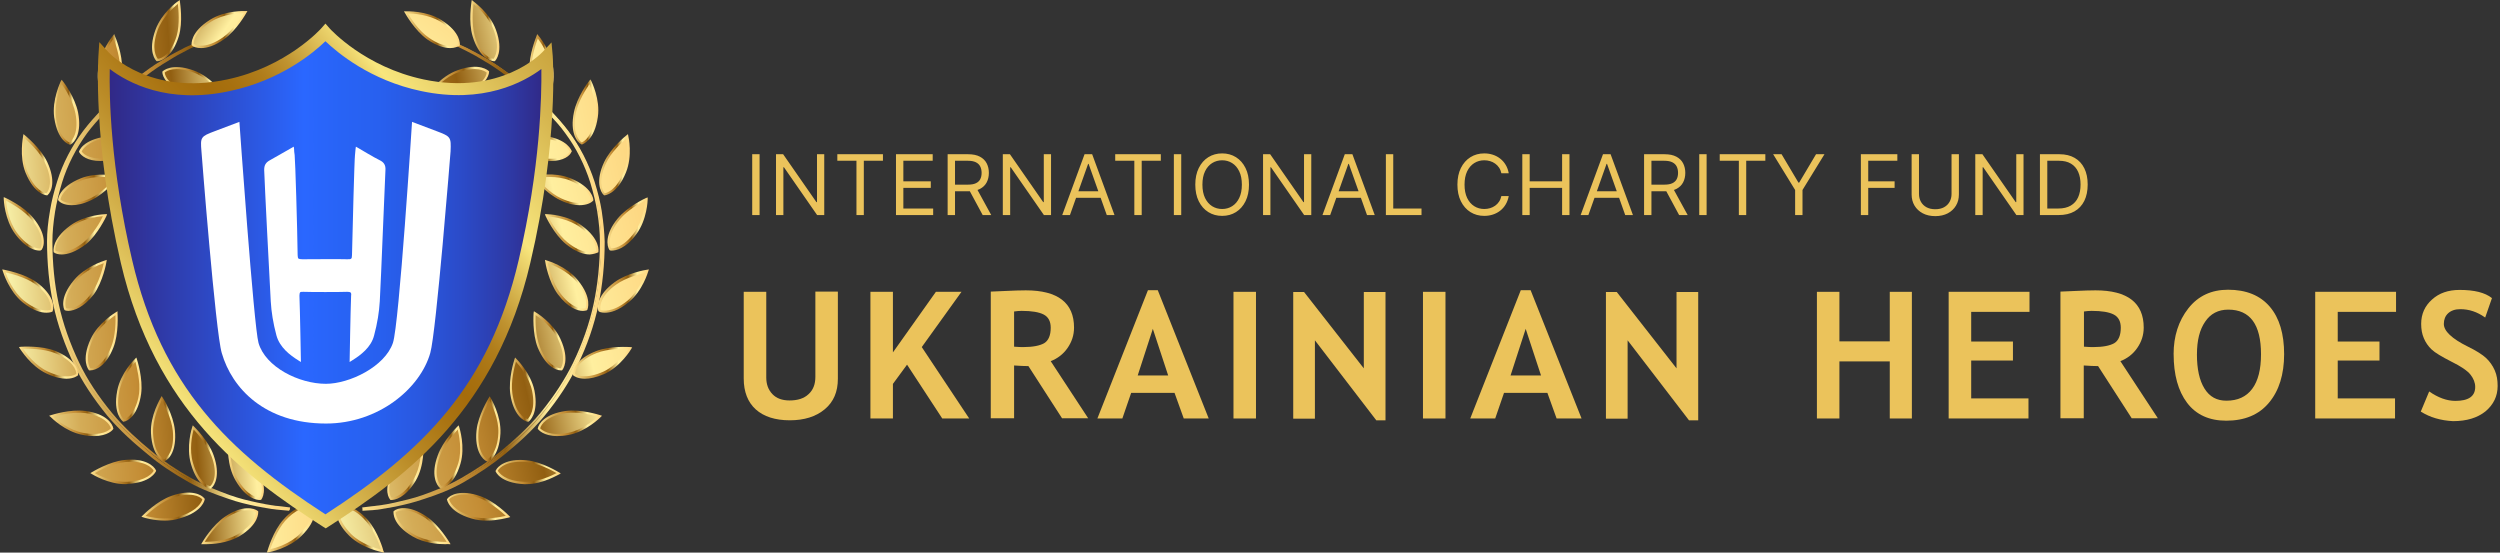 <svg width="837" height="185" viewBox="0 0 837 185" fill="none" xmlns="http://www.w3.org/2000/svg">
<rect x="0" y="0" width="837" height="185" fill="#333333" stroke="none"/>
<g clip-path="url(#clip0_22_578)">
<path fill-rule="evenodd" clip-rule="evenodd" d="M54.75 24.1C54.75 24.1 57.45 21.3 64.75 23.9C70.35 25.9 74.25 31.3 74.25 31.3C74.25 31.3 67.65 32.4 62.75 30.9C56.45 29 54.75 25.6 54.75 24.1Z" fill="url(#paint0_linear_22_578)"/>
<path d="M68.85 32.1C66.85 32.1 64.65 31.9 62.65 31.3C56.05 29.3 54.35 25.7 54.35 24.1V24L54.45 23.9C54.55 23.8 57.45 20.9 64.85 23.6C70.45 25.6 74.35 30.9 74.55 31.2L74.85 31.7L74.25 31.8C74.15 31.7 71.75 32 68.85 32.1ZM55.15 24.3C55.25 25.6 56.75 28.8 62.85 30.6C66.75 31.8 71.75 31.3 73.55 31C72.45 29.6 69.05 25.8 64.65 24.2C58.45 22 55.65 23.8 55.15 24.3Z" fill="url(#paint1_linear_22_578)"/>
<path fill-rule="evenodd" clip-rule="evenodd" d="M52.65 20.1C52.65 20.1 49.85 17.4 52.45 10.1C54.45 4.5 59.85 0.6 59.85 0.6C59.85 0.6 60.95 7.1 59.45 12.1C57.55 18.4 54.15 20.1 52.65 20.1Z" fill="url(#paint2_linear_22_578)"/>
<path d="M52.65 20.5H52.45L52.35 20.4C52.25 20.3 49.35 17.4 52.05 10C54.05 4.4 59.35 0.5 59.65 0.4L60.15 0L60.25 0.6C60.25 0.9 61.35 7.3 59.85 12.2C57.85 18.7 54.25 20.5 52.65 20.5ZM59.55 1.3C58.15 2.4 54.35 5.8 52.75 10.2C50.55 16.4 52.35 19.1 52.85 19.7C54.15 19.6 57.35 18.1 59.15 12C60.25 8.1 59.75 3.1 59.55 1.3Z" fill="url(#paint3_linear_22_578)"/>
<path fill-rule="evenodd" clip-rule="evenodd" d="M38.75 36.3C38.75 36.3 40.65 32.9 48.45 33.7C54.35 34.3 59.45 38.7 59.45 38.7C59.45 38.7 53.35 41.3 48.25 41.1C41.65 40.7 39.15 37.8 38.75 36.3Z" fill="url(#paint4_linear_22_578)"/>
<path d="M48.85 41.4H48.15C41.25 41.1 38.75 38 38.35 36.4V36.3L38.45 36.2C38.55 36 40.55 32.6 48.45 33.4C54.35 34 59.45 38.2 59.65 38.4L60.15 38.8L59.65 39C59.35 39.1 53.85 41.4 48.85 41.4ZM39.15 36.4C39.55 37.6 41.75 40.4 48.15 40.7C52.15 40.9 56.95 39.2 58.65 38.6C57.25 37.5 53.05 34.6 48.35 34.1C41.95 33.4 39.65 35.8 39.15 36.4Z" fill="url(#paint5_linear_22_578)"/>
<path fill-rule="evenodd" clip-rule="evenodd" d="M35.85 32.8C35.85 32.8 32.45 30.9 33.25 23.1C33.85 17.2 38.25 12.1 38.25 12.1C38.25 12.1 40.95 18.2 40.65 23.3C40.25 30 37.35 32.5 35.85 32.8Z" fill="url(#paint6_linear_22_578)"/>
<path d="M35.75 33.2L35.65 33.1C35.45 33 32.05 31 32.85 23.1C33.45 17.2 37.75 12.1 37.85 11.9L38.25 11.4L38.45 12C38.55 12.2 41.15 18.2 40.85 23.4C40.55 30.3 37.45 32.8 35.85 33.2H35.75ZM38.05 12.9C36.95 14.3 34.05 18.5 33.55 23.2C32.85 29.7 35.35 32 35.85 32.4C37.05 32 39.85 29.8 40.15 23.4C40.35 19.4 38.65 14.6 38.05 12.9Z" fill="url(#paint7_linear_22_578)"/>
<path fill-rule="evenodd" clip-rule="evenodd" d="M26.95 50.8C26.95 50.8 28.05 47 35.75 45.9C41.65 45.1 47.65 48.1 47.65 48.1C47.65 48.1 42.35 52.1 37.35 53.1C30.75 54.4 27.65 52.2 26.95 50.8Z" fill="url(#paint8_linear_22_578)"/>
<path d="M33.55 53.9C29.25 53.9 27.15 52.1 26.55 51L26.45 50.9V50.8C26.45 50.6 27.65 46.8 35.55 45.7C41.45 44.9 47.35 47.8 47.65 47.9L48.15 48.2L47.65 48.6C47.45 48.8 42.25 52.7 37.15 53.7C35.95 53.8 34.65 53.9 33.55 53.9ZM27.35 50.7C28.05 51.8 30.85 53.9 37.15 52.7C41.15 51.9 45.35 49.1 46.85 48.1C45.25 47.4 40.45 45.6 35.75 46.2C29.25 47.2 27.65 50.1 27.35 50.7Z" fill="url(#paint9_linear_22_578)"/>
<path fill-rule="evenodd" clip-rule="evenodd" d="M23.25 48C23.25 48 19.45 46.9 18.35 39.2C17.55 33.3 20.55 27.3 20.55 27.3C20.55 27.3 24.55 32.6 25.55 37.6C26.85 44.2 24.65 47.3 23.25 48Z" fill="url(#paint10_linear_22_578)"/>
<path d="M23.35 48.4H23.25C23.05 48.3 19.25 47.2 18.15 39.3C17.35 33.4 20.25 27.5 20.35 27.2L20.65 26.7L21.05 27.2C21.25 27.4 25.15 32.6 26.15 37.7C27.45 44.5 25.05 47.6 23.65 48.4H23.35ZM20.65 28.2C19.95 29.8 18.15 34.6 18.75 39.3C19.65 45.8 22.55 47.4 23.25 47.7C24.35 47 26.45 44.2 25.25 37.9C24.45 33.8 21.75 29.6 20.65 28.2Z" fill="url(#paint11_linear_22_578)"/>
<path fill-rule="evenodd" clip-rule="evenodd" d="M19.85 66.9C19.85 66.9 19.95 63 27.15 60.1C32.65 57.9 39.25 59.4 39.25 59.4C39.25 59.4 35.05 64.6 30.45 66.8C24.45 69.5 20.85 68.1 19.85 66.9Z" fill="url(#paint12_linear_22_578)"/>
<path d="M24.05 68.7C21.65 68.7 20.15 67.9 19.55 67.1L19.45 67V66.9C19.45 66.7 19.65 62.7 27.05 59.7C32.55 57.5 39.05 58.9 39.35 58.9L39.95 59L39.55 59.5C39.35 59.7 35.25 64.8 30.55 67C27.85 68.3 25.75 68.7 24.05 68.7ZM20.25 66.8C21.15 67.7 24.45 69.1 30.25 66.4C33.95 64.7 37.35 61 38.55 59.6C36.75 59.3 31.65 58.7 27.35 60.4C21.25 62.9 20.35 66.1 20.25 66.8Z" fill="url(#paint13_linear_22_578)"/>
<path fill-rule="evenodd" clip-rule="evenodd" d="M15.65 65.1C15.65 65.1 11.75 65 8.85 57.8C6.65 52.3 8.15 45.8 8.15 45.8C8.15 45.8 13.35 50 15.55 54.6C18.25 60.5 16.85 64.1 15.65 65.1Z" fill="url(#paint14_linear_22_578)"/>
<path d="M15.85 65.4H15.75C15.55 65.4 11.55 65.2 8.55 57.8C6.35 52.3 7.75 45.8 7.75 45.5L7.85 44.9L8.35 45.3C8.55 45.5 13.65 49.6 15.85 54.3C18.75 60.6 17.25 64.2 15.95 65.3L15.85 65.4ZM8.35 46.4C8.05 48.1 7.45 53.2 9.15 57.6C11.65 63.7 14.75 64.6 15.55 64.7C16.45 63.8 17.85 60.5 15.15 54.7C13.45 51 9.75 47.6 8.35 46.4Z" fill="url(#paint15_linear_22_578)"/>
<path fill-rule="evenodd" clip-rule="evenodd" d="M18.15 84.2C18.15 84.2 17.25 80.4 23.55 75.8C28.35 72.3 35.05 72.1 35.05 72.1C35.05 72.1 32.25 78.2 28.35 81.4C23.25 85.5 19.45 85.1 18.15 84.2Z" fill="url(#paint16_linear_22_578)"/>
<path d="M20.65 85.2C19.45 85.2 18.55 84.9 18.05 84.5L17.95 84.4V84.3C17.95 84.1 17.15 80.2 23.55 75.5C28.35 72 34.95 71.7 35.25 71.7H35.85L35.65 72.3C35.55 72.5 32.75 78.5 28.85 81.7C25.35 84.4 22.55 85.2 20.65 85.2ZM18.55 83.9C19.65 84.5 23.15 85.1 28.15 81C31.25 78.4 33.75 74 34.45 72.4C32.65 72.5 27.55 73.2 23.75 76C18.45 79.9 18.45 83.2 18.55 83.9Z" fill="url(#paint17_linear_22_578)"/>
<path fill-rule="evenodd" clip-rule="evenodd" d="M13.75 83.5C13.75 83.5 9.95 84.3 5.35 78.1C1.85 73.3 1.65 66.6 1.65 66.6C1.65 66.6 7.75 69.4 10.95 73.3C15.05 78.4 14.65 82.2 13.75 83.5Z" fill="url(#paint18_linear_22_578)"/>
<path d="M13.25 83.9C11.95 83.9 8.75 83.3 5.05 78.3C1.55 73.5 1.25 66.9 1.25 66.6V66L1.75 66.2C1.95 66.3 7.95 69 11.15 73C15.55 78.3 14.95 82.3 13.95 83.6L13.85 83.7H13.75C13.85 83.8 13.55 83.9 13.25 83.9ZM2.05 67.2C2.15 69 2.85 74.1 5.65 77.9C9.55 83.2 12.85 83.2 13.55 83.2C14.15 82.1 14.75 78.6 10.65 73.6C8.05 70.4 3.55 68 2.05 67.2Z" fill="url(#paint19_linear_22_578)"/>
<path fill-rule="evenodd" clip-rule="evenodd" d="M21.85 103.5C21.85 103.5 20.05 100 24.95 94C28.75 89.4 35.15 87.5 35.15 87.5C35.15 87.5 33.95 94.1 30.95 98.2C27.15 103.5 23.25 104 21.85 103.5Z" fill="url(#paint20_linear_22_578)"/>
<path d="M22.95 104.1C22.45 104.1 22.05 104 21.75 103.9L21.65 103.8L21.55 103.7C21.45 103.5 19.65 99.9 24.75 93.8C28.55 89.2 34.85 87.3 35.15 87.2L35.75 87L35.65 87.6C35.65 87.9 34.45 94.3 31.45 98.5C28.05 102.9 24.85 104 22.95 104.1ZM22.15 103.2C23.35 103.5 26.95 103.2 30.75 98C33.15 94.7 34.35 89.8 34.75 88.1C33.05 88.7 28.25 90.6 25.35 94.2C21.05 99.3 21.85 102.5 22.15 103.2Z" fill="url(#paint21_linear_22_578)"/>
<path fill-rule="evenodd" clip-rule="evenodd" d="M17.35 104C17.35 104 13.85 105.8 7.85 100.9C3.25 97.2 1.35 90.7 1.35 90.7C1.35 90.7 7.95 91.9 12.05 94.9C17.35 98.8 17.85 102.6 17.35 104Z" fill="url(#paint22_linear_22_578)"/>
<path d="M15.55 104.7C13.85 104.7 11.15 104.1 7.55 101.2C2.95 97.4 1.05 91.1 0.95 90.8L0.75 90.2L1.35 90.3C1.65 90.4 8.05 91.5 12.25 94.5C17.85 98.6 18.25 102.6 17.65 104.1V104.2L17.55 104.3C17.45 104.4 16.75 104.7 15.55 104.7ZM1.85 91.2C2.45 92.9 4.35 97.6 7.95 100.6C13.05 104.7 16.25 104 16.95 103.7C17.25 102.5 16.95 98.9 11.75 95.1C8.55 92.8 3.65 91.6 1.85 91.2Z" fill="url(#paint23_linear_22_578)"/>
<path d="M96.35 170.6C95.45 170.5 94.85 170.5 93.85 170.4C93.65 170.4 92.95 170.3 92.55 170.3C92.15 170.2 91.55 170.2 90.95 170.1C90.35 170 89.75 170 89.05 169.8C88.35 169.7 87.85 169.6 86.95 169.4C83.15 168.6 80.35 168 76.15 166.6C72.05 165.2 67.65 163.6 63.25 161.1C58.75 158.6 54.05 155.5 49.55 151.8C45.05 148.1 40.35 143.9 36.25 138.9C32.15 133.9 28.15 128.1 25.15 121.9C22.15 115.7 19.65 108.7 18.15 101.8C16.65 94.9 16.05 87.7 16.05 80.7C16.05 77.2 16.45 73.8 17.05 70.4C17.65 67 18.45 63.8 19.45 60.7C21.45 54.5 24.35 48.8 28.15 43.8C30.05 41.3 32.05 39.1 33.95 37.1C35.85 35.1 37.95 33 39.65 31.5C43.05 28.4 46.85 25.4 50.15 23.1C53.35 20.8 55.55 19.7 58.65 17.9C59.45 17.5 59.75 17.3 60.35 17C60.95 16.7 61.45 16.4 61.85 16.2C62.65 15.8 63.75 15.3 64.25 15.1C65.25 14.7 65.65 14.5 66.45 14.2C66.517 14.2 66.517 14.233 66.45 14.3C65.65 14.7 65.25 14.8 64.25 15.3C63.75 15.5 62.55 16.1 61.85 16.5C61.45 16.7 60.85 17 60.35 17.3C59.75 17.6 59.45 17.8 58.65 18.2C55.65 20 53.45 21.2 50.25 23.5C47.05 25.8 43.25 28.9 39.95 32C38.25 33.5 36.15 35.6 34.35 37.7C32.45 39.7 30.55 41.8 28.65 44.4C24.95 49.4 22.05 55 20.15 61.1C19.15 64.2 18.35 67.4 17.85 70.7C17.35 74 16.95 77.4 16.95 80.9C16.95 87.8 17.55 95 19.05 101.8C20.55 108.6 22.95 115.6 25.95 121.7C28.95 127.8 32.85 133.5 36.85 138.5C40.85 143.5 45.55 147.6 49.95 151.3C54.35 155 59.05 158 63.45 160.5C67.85 163 72.15 164.6 76.25 166.1C80.35 167.6 83.15 168.1 86.95 169C87.85 169.2 88.35 169.3 89.05 169.4C89.75 169.5 90.35 169.6 90.95 169.7C91.55 169.8 92.05 169.9 92.55 169.9C92.95 170 93.65 170 93.85 170C94.85 170.1 95.45 170.2 96.35 170.3C96.35 170.4 96.35 170.5 96.35 170.6Z" fill="url(#paint24_linear_22_578)"/>
<path d="M96.75 171L93.55 170.7C93.25 170.7 92.85 170.6 92.55 170.6C92.15 170.5 91.55 170.5 90.95 170.4C90.75 170.4 90.55 170.3 90.35 170.3C89.95 170.2 89.55 170.2 89.15 170.1L88.65 170C88.15 169.9 87.75 169.9 86.95 169.7L85.85 169.5C82.55 168.8 79.85 168.2 76.15 166.9C71.85 165.4 67.55 163.9 63.15 161.4C57.85 158.4 53.35 155.4 49.45 152.1C45.15 148.6 40.25 144.3 35.95 139.2C31.25 133.4 27.45 127.7 24.85 122.2C21.75 115.7 19.25 108.7 17.85 102C16.45 95.3 15.75 88.2 15.75 80.8C15.75 77.7 16.05 74.5 16.75 70.5C17.25 67.4 18.05 64.2 19.15 60.7C21.05 54.6 24.05 48.9 27.95 43.7C29.85 41.2 31.75 39.1 33.75 37C35.55 35.1 37.65 33 39.55 31.3C42.75 28.4 46.65 25.3 50.05 22.9C52.85 20.9 54.95 19.8 57.25 18.4L58.55 17.7C59.15 17.4 59.45 17.2 59.85 17L60.25 16.8C60.85 16.5 61.45 16.2 61.75 16C62.55 15.6 63.75 15.1 64.25 14.9C65.25 14.5 65.65 14.3 66.45 14L66.75 13.9L66.95 14.3L67.15 14.6L66.75 14.8C66.35 15 66.05 15.1 65.75 15.3C65.45 15.4 65.05 15.6 64.65 15.8C64.15 16 62.95 16.6 62.25 17C61.85 17.2 61.35 17.5 60.75 17.8L60.35 18C59.95 18.2 59.65 18.4 59.05 18.7L58.05 19.3C55.55 20.8 53.55 22 50.75 24C47.25 26.5 43.55 29.6 40.45 32.4C38.65 34.1 36.55 36.2 34.85 38L34.55 38.3C32.75 40.2 30.95 42.2 29.15 44.6C25.45 49.7 22.55 55.3 20.75 61.2C19.75 64.5 18.95 67.8 18.45 70.8C17.85 74.6 17.55 77.9 17.55 80.9C17.55 88.2 18.25 95.2 19.65 101.7C21.05 108.3 23.45 115.1 26.55 121.5C29.15 127 32.85 132.6 37.45 138.2C41.65 143.3 46.65 147.7 50.55 150.9C54.45 154.2 59.05 157.3 64.05 160.1C68.55 162.6 72.95 164.3 76.75 165.7C80.45 167 83.05 167.6 86.35 168.3L87.35 168.5C88.05 168.6 88.45 168.7 88.85 168.8L89.45 168.9C89.85 169 90.25 169 90.65 169.1C90.85 169.1 91.05 169.2 91.35 169.2C91.95 169.3 92.45 169.4 92.95 169.4C93.25 169.4 93.65 169.5 93.95 169.5L97.15 169.9L97.05 170.3V170.6L96.75 171ZM24.75 49.7C22.75 53.2 21.05 57 19.85 60.8C18.75 64.3 17.95 67.4 17.45 70.5C16.85 74.4 16.55 77.7 16.55 80.7C16.55 88 17.25 95.1 18.65 101.7C20.05 108.3 22.45 115.3 25.55 121.7C28.25 127.2 31.95 132.9 36.65 138.6C40.85 143.7 45.65 147.9 49.85 151.4C53.75 154.6 58.25 157.7 63.45 160.6C65.65 161.8 67.85 162.9 69.95 163.7C67.85 162.8 65.65 161.8 63.45 160.5C58.35 157.6 53.85 154.5 49.85 151.2C45.95 148 40.95 143.6 36.65 138.4C32.05 132.7 28.35 127.1 25.65 121.6C22.55 115.2 20.15 108.3 18.75 101.6C17.35 95 16.65 87.9 16.65 80.6C16.65 77.5 16.95 74.3 17.55 70.4C18.05 67.3 18.85 64.1 19.85 60.7C21.15 57 22.75 53.3 24.75 49.7Z" fill="url(#paint25_linear_22_578)"/>
<path fill-rule="evenodd" clip-rule="evenodd" d="M30.05 123.7C30.05 123.7 27.45 120.7 30.75 113.7C33.25 108.3 39.05 104.9 39.05 104.9C39.05 104.9 39.55 111.6 37.65 116.3C35.15 122.4 31.55 123.8 30.05 123.7Z" fill="url(#paint26_linear_22_578)"/>
<path d="M30.25 124H29.85L29.75 123.9C29.65 123.8 27.05 120.7 30.35 113.5C32.85 108.1 38.55 104.7 38.85 104.5L39.35 104.2V104.8C39.35 105.1 39.85 111.6 37.95 116.4C35.55 122.5 32.05 124 30.25 124ZM30.25 123.3C31.55 123.4 34.85 122.1 37.25 116.1C38.75 112.3 38.75 107.2 38.65 105.5C37.15 106.5 33.05 109.5 31.05 113.8C28.25 119.7 29.85 122.7 30.25 123.3Z" fill="url(#paint27_linear_22_578)"/>
<path fill-rule="evenodd" clip-rule="evenodd" d="M25.85 125.4C25.85 125.4 22.85 128 15.85 124.7C10.45 122.2 7.05 116.4 7.05 116.4C7.05 116.4 13.75 115.9 18.45 117.8C24.65 120.3 26.05 123.9 25.85 125.4Z" fill="url(#paint28_linear_22_578)"/>
<path d="M22.25 126.8C20.65 126.8 18.45 126.4 15.65 125.1C10.25 122.6 6.85 116.9 6.65 116.7L6.35 116.2L6.95 116.1C7.25 116.1 13.75 115.6 18.55 117.5C24.95 120.1 26.35 123.8 26.15 125.4V125.6L26.05 125.7C26.05 125.7 24.85 126.8 22.25 126.8ZM7.75 116.8C8.75 118.3 11.75 122.4 16.05 124.4C22.05 127.2 24.95 125.6 25.55 125.2C25.55 123.9 24.35 120.6 18.35 118.2C14.55 116.7 9.45 116.7 7.75 116.8Z" fill="url(#paint29_linear_22_578)"/>
<path fill-rule="evenodd" clip-rule="evenodd" d="M41.25 140.8C41.25 140.8 38.05 138.6 39.45 130.9C40.55 125.1 45.35 120.4 45.35 120.4C45.35 120.4 47.45 126.7 46.75 131.8C45.95 138.4 42.85 140.6 41.25 140.8Z" fill="url(#paint30_linear_22_578)"/>
<path d="M41.25 141.2L41.15 141.1C41.05 141 37.75 138.6 39.25 130.8C40.35 124.9 45.05 120.3 45.25 120.1L45.65 119.7L45.85 120.3C45.95 120.6 47.95 126.8 47.25 131.9C46.25 138.8 42.95 141 41.35 141.2H41.25ZM45.35 121.1C44.15 122.4 40.85 126.4 39.95 131C38.65 137.5 40.95 139.9 41.45 140.4C42.65 140.1 45.65 138.1 46.55 131.8C47.05 127.7 45.75 122.8 45.35 121.1Z" fill="url(#paint31_linear_22_578)"/>
<path fill-rule="evenodd" clip-rule="evenodd" d="M37.65 143.5C37.65 143.5 35.45 146.7 27.75 145.3C21.95 144.2 17.25 139.4 17.25 139.4C17.25 139.4 23.55 137.3 28.65 138C35.15 138.8 37.35 142 37.65 143.5Z" fill="url(#paint32_linear_22_578)"/>
<path d="M31.45 146C30.35 146 29.05 145.9 27.65 145.6C21.75 144.5 17.15 139.8 16.95 139.6L16.45 139.2L17.05 139C17.35 138.9 23.55 136.9 28.65 137.6C35.55 138.5 37.75 141.9 37.95 143.5V143.6L37.85 143.7C37.85 143.8 36.25 146 31.45 146ZM17.85 139.5C19.15 140.7 23.15 144 27.75 144.9C34.25 146.2 36.65 143.9 37.15 143.4C36.85 142.2 34.85 139.2 28.55 138.3C24.55 137.8 19.55 139 17.85 139.5Z" fill="url(#paint33_linear_22_578)"/>
<path fill-rule="evenodd" clip-rule="evenodd" d="M54.95 154.2C54.95 154.2 51.25 152.8 50.85 145C50.55 139.1 54.15 133.4 54.15 133.4C54.15 133.4 57.65 139.1 58.25 144.2C58.85 150.7 56.35 153.6 54.95 154.2Z" fill="url(#paint34_linear_22_578)"/>
<path d="M54.95 154.6L54.85 154.5C54.65 154.4 50.95 152.9 50.55 145C50.25 139 53.75 133.4 53.85 133.1L54.15 132.6L54.45 133.1C54.65 133.3 58.05 138.9 58.55 144C59.25 150.9 56.55 153.9 55.05 154.4L54.95 154.6ZM54.15 134.1C53.35 135.7 51.05 140.3 51.25 145C51.55 151.6 54.35 153.4 54.95 153.8C56.15 153.2 58.45 150.6 57.85 144.2C57.45 140.1 55.05 135.6 54.15 134.1Z" fill="url(#paint35_linear_22_578)"/>
<path fill-rule="evenodd" clip-rule="evenodd" d="M51.85 157.6C51.85 157.6 50.45 161.3 42.65 161.7C36.75 162 31.05 158.4 31.05 158.4C31.05 158.4 36.75 154.9 41.85 154.3C48.35 153.7 51.25 156.2 51.85 157.6Z" fill="url(#paint36_linear_22_578)"/>
<path d="M41.95 162.1C36.25 162.1 31.05 158.9 30.75 158.7L30.25 158.4L30.75 158.1C30.95 158 36.55 154.5 41.75 154C48.65 153.3 51.55 156 52.25 157.5V157.7C52.15 157.9 50.65 161.6 42.75 162C42.45 162.1 42.15 162.1 41.95 162.1ZM31.75 158.4C33.25 159.3 37.95 161.5 42.65 161.3C49.25 161 51.15 158.2 51.45 157.6C50.85 156.5 48.25 154 41.85 154.7C37.75 155.1 33.25 157.5 31.75 158.4Z" fill="url(#paint37_linear_22_578)"/>
<path fill-rule="evenodd" clip-rule="evenodd" d="M70.35 163.2C70.35 163.2 66.45 162.7 64.25 155.2C62.55 149.5 64.65 143.1 64.65 143.1C64.65 143.1 69.45 147.8 71.15 152.6C73.35 158.8 71.65 162.3 70.35 163.2Z" fill="url(#paint38_linear_22_578)"/>
<path d="M70.45 163.6H70.35C70.15 163.6 66.15 163 63.95 155.4C62.25 149.6 64.25 143.2 64.35 143L64.55 142.4L64.95 142.8C65.15 143 69.85 147.6 71.55 152.5C73.85 159 71.95 162.6 70.65 163.5L70.45 163.6ZM64.85 143.8C64.35 145.5 63.25 150.6 64.65 155.1C66.55 161.4 69.65 162.6 70.35 162.8C71.35 162 73.05 158.8 70.85 152.8C69.45 148.9 66.05 145.1 64.85 143.8Z" fill="url(#paint39_linear_22_578)"/>
<path fill-rule="evenodd" clip-rule="evenodd" d="M68.15 167.1C68.15 167.1 67.65 171 60.15 173.2C54.45 174.9 48.05 172.8 48.05 172.8C48.05 172.8 52.75 168 57.55 166.3C63.85 164.1 67.25 165.9 68.15 167.1Z" fill="url(#paint40_linear_22_578)"/>
<path d="M55.25 174.3C51.35 174.3 48.15 173.3 47.95 173.2L47.35 173L47.75 172.6C47.95 172.4 52.55 167.7 57.45 166C63.95 163.7 67.55 165.6 68.45 166.9L68.55 167V167.1C68.55 167.3 67.95 171.3 60.35 173.5C58.55 174.1 56.85 174.3 55.25 174.3ZM48.75 172.7C50.45 173.2 55.55 174.3 60.05 172.9C66.35 171 67.55 167.9 67.75 167.2C66.95 166.2 63.75 164.5 57.75 166.7C53.85 168.1 50.05 171.5 48.75 172.7Z" fill="url(#paint41_linear_22_578)"/>
<path fill-rule="evenodd" clip-rule="evenodd" d="M87.15 167C87.15 167 83.25 167.5 79.25 160.8C76.25 155.7 76.65 149 76.65 149C76.65 149 82.45 152.4 85.25 156.6C89.05 162 88.15 165.8 87.15 167Z" fill="url(#paint42_linear_22_578)"/>
<path d="M86.95 167.4C86.05 167.4 82.45 167 78.95 161C75.85 155.8 76.35 149.2 76.35 148.9V148.3L76.85 148.6C77.05 148.7 82.75 152 85.65 156.4C89.45 162.2 88.45 166 87.45 167.3L87.35 167.4H87.25C87.25 167.3 87.15 167.3 86.95 167.4ZM77.05 149.5C77.05 151.3 77.15 156.4 79.55 160.5C82.85 166.2 86.25 166.6 86.95 166.6C87.75 165.5 88.65 162.1 85.05 156.7C82.75 153.3 78.55 150.5 77.05 149.5Z" fill="url(#paint43_linear_22_578)"/>
<path fill-rule="evenodd" clip-rule="evenodd" d="M85.95 171.3C85.95 171.3 86.45 175.2 79.75 179.2C74.65 182.2 67.95 181.7 67.95 181.7C67.95 181.7 71.35 175.9 75.65 173.1C81.05 169.5 84.85 170.3 85.95 171.3Z" fill="url(#paint44_linear_22_578)"/>
<path d="M69.05 182.2H67.35L67.65 181.7C67.75 181.5 71.05 175.8 75.45 172.9C81.25 169 85.15 170.1 86.35 171.1L86.45 171.2V171.3C86.45 171.5 86.85 175.5 80.05 179.6C75.95 181.9 71.15 182.2 69.05 182.2ZM68.55 181.4C70.35 181.4 75.45 181.3 79.55 178.9C85.25 175.5 85.65 172.2 85.65 171.5C84.55 170.7 81.15 169.9 75.75 173.4C72.35 175.7 69.45 179.9 68.55 181.4Z" fill="url(#paint45_linear_22_578)"/>
<path fill-rule="evenodd" clip-rule="evenodd" d="M104.75 165.3C104.75 165.3 101.05 166.7 95.55 161.2C91.35 157 90.15 150.4 90.15 150.4C90.15 150.4 96.55 152.2 100.45 155.7C105.35 160.1 105.45 163.9 104.75 165.3Z" fill="url(#paint46_linear_22_578)"/>
<path d="M103.55 165.9C101.95 165.9 99.05 165.2 95.35 161.5C91.15 157.3 89.85 150.7 89.85 150.5L89.75 149.9L90.35 150.1C90.65 150.2 96.95 152 100.75 155.4C105.95 160 105.95 164 105.15 165.5L105.05 165.6L104.95 165.7C104.85 165.7 104.45 165.9 103.55 165.9ZM90.65 150.9C91.05 152.6 92.45 157.6 95.85 160.9C100.55 165.6 103.85 165.1 104.55 164.9C105.05 163.7 105.05 160.1 100.25 155.8C97.15 153.2 92.35 151.5 90.65 150.9Z" fill="url(#paint47_linear_22_578)"/>
<path fill-rule="evenodd" clip-rule="evenodd" d="M104.85 169.9C104.85 169.9 106.25 173.6 100.75 179.1C96.55 183.3 89.95 184.5 89.95 184.5C89.95 184.5 91.75 178.1 95.25 174.2C99.55 169.3 103.45 169.2 104.85 169.9Z" fill="url(#paint48_linear_22_578)"/>
<path d="M89.35 185L89.55 184.4C89.65 184.1 91.45 177.8 94.85 174C99.45 168.8 103.55 168.8 104.95 169.6L105.05 169.7L105.15 169.8C105.25 170 106.65 173.8 100.95 179.4C96.75 183.6 90.15 184.9 89.95 184.9L89.35 185ZM103.25 169.9C101.55 169.9 98.65 170.8 95.45 174.4C92.75 177.5 91.05 182.2 90.45 183.9C92.15 183.5 97.15 182.1 100.45 178.7C105.15 174 104.65 170.7 104.45 170C104.25 170 103.85 170 103.25 169.9Z" fill="url(#paint49_linear_22_578)"/>
<path fill-rule="evenodd" clip-rule="evenodd" d="M64.45 14.9C64.45 14.9 63.85 11 70.45 6.9C75.45 3.8 82.15 4.1 82.15 4.1C82.15 4.1 78.95 9.9 74.75 12.9C69.45 16.6 65.65 15.9 64.45 14.9Z" fill="url(#paint50_linear_22_578)"/>
<path d="M67.35 16.1C65.85 16.1 64.75 15.7 64.25 15.2L64.15 15.1V15C64.15 14.8 63.65 10.8 70.35 6.6C75.45 3.4 82.05 3.7 82.25 3.7H82.85L82.55 4.2C82.45 4.4 79.25 10.1 75.05 13.1C71.85 15.4 69.25 16.1 67.35 16.1ZM64.85 14.7C65.95 15.4 69.35 16.2 74.65 12.5C77.95 10.2 80.75 5.9 81.65 4.4C79.85 4.4 74.75 4.7 70.75 7.2C65.05 10.7 64.85 14 64.85 14.7Z" fill="url(#paint51_linear_22_578)"/>
<path fill-rule="evenodd" clip-rule="evenodd" d="M163.35 24.1C163.35 24.1 160.65 21.3 153.35 23.9C147.75 25.9 143.85 31.3 143.85 31.3C143.85 31.3 150.45 32.4 155.35 30.9C161.65 29 163.35 25.6 163.35 24.1Z" fill="url(#paint52_linear_22_578)"/>
<path d="M149.15 32.1C146.25 32.1 143.95 31.7 143.75 31.7L143.15 31.6L143.55 31.1C143.75 30.9 147.55 25.5 153.25 23.5C160.65 20.8 163.55 23.7 163.65 23.8L163.75 23.9V24C163.75 25.6 162.05 29.2 155.45 31.2C153.45 31.9 151.15 32.1 149.15 32.1ZM144.55 31C146.35 31.2 151.35 31.7 155.25 30.6C161.35 28.8 162.85 25.6 162.95 24.3C162.35 23.8 159.65 22 153.45 24.2C149.05 25.7 145.65 29.6 144.55 31Z" fill="url(#paint53_linear_22_578)"/>
<path fill-rule="evenodd" clip-rule="evenodd" d="M165.45 20.1C165.45 20.1 168.35 17.4 165.65 10.1C163.65 4.5 158.25 0.6 158.25 0.6C158.25 0.6 157.15 7.1 158.65 12.1C160.55 18.4 163.95 20.1 165.45 20.1Z" fill="url(#paint54_linear_22_578)"/>
<path d="M165.45 20.5C163.85 20.5 160.25 18.8 158.25 12.2C156.75 7.3 157.85 0.8 157.85 0.6L157.95 0L158.45 0.4C158.65 0.6 164.05 4.4 166.05 10C168.75 17.4 165.85 20.3 165.75 20.4L165.65 20.5H165.45ZM158.55 1.3C158.35 3 157.85 8.1 158.95 12C160.75 18.1 163.95 19.6 165.25 19.7C165.65 19.1 167.55 16.4 165.35 10.2C163.75 5.8 159.95 2.4 158.55 1.3Z" fill="url(#paint55_linear_22_578)"/>
<path fill-rule="evenodd" clip-rule="evenodd" d="M179.25 36.3C179.25 36.3 177.35 32.9 169.55 33.7C163.65 34.3 158.55 38.7 158.55 38.7C158.55 38.7 164.65 41.3 169.75 41.1C176.45 40.7 178.95 37.8 179.25 36.3Z" fill="url(#paint56_linear_22_578)"/>
<path d="M169.15 41.4C164.15 41.4 158.75 39.1 158.45 39L157.85 38.8L158.35 38.4C158.55 38.2 163.65 34 169.55 33.4C177.45 32.6 179.45 36.1 179.55 36.2L179.65 36.3V36.4C179.25 38 176.75 41.1 169.85 41.4C169.65 41.4 169.45 41.4 169.15 41.4ZM159.35 38.5C160.95 39.1 165.75 40.8 169.85 40.6C176.25 40.3 178.45 37.5 178.85 36.3C178.45 35.7 176.15 33.3 169.65 34C165.05 34.5 160.75 37.4 159.35 38.5Z" fill="url(#paint57_linear_22_578)"/>
<path fill-rule="evenodd" clip-rule="evenodd" d="M182.25 32.8C182.25 32.8 185.65 30.9 184.85 23.1C184.25 17.2 179.95 12.1 179.95 12.1C179.95 12.1 177.35 18.2 177.55 23.3C177.85 30 180.75 32.5 182.25 32.8Z" fill="url(#paint58_linear_22_578)"/>
<path d="M182.35 33.2H182.25C180.65 32.8 177.55 30.3 177.25 23.4C177.05 18.3 179.55 12.3 179.65 12L179.85 11.4L180.25 11.9C180.45 12.1 184.65 17.2 185.25 23.1C186.05 31 182.55 33 182.45 33.1L182.35 33.2ZM180.05 12.9C179.45 14.5 177.75 19.3 177.95 23.4C178.25 29.8 181.05 32 182.25 32.4C182.85 32 185.25 29.7 184.55 23.2C184.05 18.6 181.15 14.3 180.05 12.9Z" fill="url(#paint59_linear_22_578)"/>
<path fill-rule="evenodd" clip-rule="evenodd" d="M191.15 50.8C191.15 50.8 190.05 47 182.35 45.9C176.45 45.1 170.45 48.1 170.45 48.1C170.45 48.1 175.75 52.1 180.75 53.1C187.25 54.4 190.45 52.2 191.15 50.8Z" fill="url(#paint60_linear_22_578)"/>
<path d="M184.45 53.9C183.35 53.9 182.15 53.8 180.75 53.5C175.65 52.5 170.45 48.6 170.25 48.4L169.75 48L170.25 47.7C170.45 47.6 176.45 44.6 182.35 45.5C190.15 46.6 191.35 50.5 191.45 50.6V50.7L191.35 50.8C190.85 52.1 188.75 53.9 184.45 53.9ZM171.25 48.2C172.65 49.2 176.95 52 180.95 52.8C187.25 54 190.05 51.9 190.75 50.8C190.45 50.1 188.85 47.2 182.35 46.3C177.65 45.6 172.85 47.5 171.25 48.2Z" fill="url(#paint61_linear_22_578)"/>
<path fill-rule="evenodd" clip-rule="evenodd" d="M194.75 48C194.75 48 198.55 46.9 199.65 39.2C200.45 33.3 197.45 27.3 197.45 27.3C197.45 27.3 193.45 32.6 192.45 37.6C191.15 44.2 193.45 47.3 194.75 48Z" fill="url(#paint62_linear_22_578)"/>
<path d="M194.75 48.4L194.65 48.3C193.15 47.6 190.75 44.4 192.15 37.6C193.15 32.5 197.05 27.3 197.25 27.1L197.65 26.6L197.95 27.1C198.05 27.3 201.05 33.3 200.15 39.2C199.05 47 195.15 48.2 195.05 48.3L194.75 48.4ZM197.35 28.2C196.35 29.6 193.55 33.9 192.75 37.9C191.55 44.2 193.65 47 194.75 47.7C195.45 47.4 198.35 45.8 199.25 39.3C199.95 34.6 198.05 29.8 197.35 28.2Z" fill="url(#paint63_linear_22_578)"/>
<path fill-rule="evenodd" clip-rule="evenodd" d="M198.25 66.9C198.25 66.9 198.15 63 190.95 60.1C185.45 57.9 178.85 59.4 178.85 59.4C178.85 59.4 183.05 64.6 187.65 66.8C193.65 69.5 197.25 68.1 198.25 66.9Z" fill="url(#paint64_linear_22_578)"/>
<path d="M194.05 68.7C192.35 68.7 190.15 68.3 187.55 67C182.85 64.8 178.75 59.8 178.55 59.5L178.15 59L178.75 58.9C179.05 58.8 185.45 57.4 191.05 59.7C198.35 62.7 198.65 66.7 198.65 66.9V67.1L198.55 67.2C197.95 67.9 196.45 68.7 194.05 68.7ZM179.55 59.6C180.75 60.9 184.15 64.7 187.85 66.4C193.65 69.1 196.95 67.7 197.85 66.8C197.75 66.1 196.85 62.9 190.75 60.4C186.45 58.7 181.35 59.3 179.55 59.6Z" fill="url(#paint65_linear_22_578)"/>
<path fill-rule="evenodd" clip-rule="evenodd" d="M202.35 65.1C202.35 65.1 206.25 65 209.15 57.8C211.35 52.3 209.85 45.8 209.85 45.8C209.85 45.8 204.65 50 202.45 54.6C199.85 60.5 201.25 64.1 202.35 65.1Z" fill="url(#paint66_linear_22_578)"/>
<path d="M202.25 65.4L202.15 65.3C200.95 64.2 199.35 60.6 202.25 54.3C204.45 49.6 209.45 45.5 209.75 45.3L210.25 44.9L210.35 45.5C210.45 45.8 211.85 52.2 209.55 57.8C206.55 65.1 202.55 65.4 202.35 65.4H202.25ZM209.65 46.4C208.35 47.5 204.55 51 202.85 54.7C200.15 60.5 201.55 63.8 202.45 64.7C203.15 64.6 206.35 63.7 208.85 57.6C210.65 53.3 209.95 48.1 209.65 46.4Z" fill="url(#paint67_linear_22_578)"/>
<path fill-rule="evenodd" clip-rule="evenodd" d="M199.85 84.2C199.85 84.2 200.75 80.4 194.45 75.8C189.65 72.3 182.95 72.1 182.95 72.1C182.95 72.1 185.75 78.2 189.65 81.4C194.85 85.5 198.65 85.1 199.85 84.2Z" fill="url(#paint68_linear_22_578)"/>
<path d="M197.45 85.2C195.55 85.2 192.75 84.4 189.45 81.7C185.45 78.4 182.75 72.5 182.65 72.3L182.45 71.7H183.05C183.35 71.7 189.95 71.9 194.75 75.5C201.15 80.2 200.35 84.2 200.35 84.3V84.4L200.25 84.5C199.55 84.8 198.65 85.1 197.45 85.2ZM183.55 72.5C184.35 74.1 186.75 78.5 189.95 81.1C194.95 85.2 198.45 84.6 199.55 84C199.65 83.3 199.55 80 194.25 76.1C190.45 73.3 185.35 72.6 183.55 72.5Z" fill="url(#paint69_linear_22_578)"/>
<path fill-rule="evenodd" clip-rule="evenodd" d="M204.35 83.5C204.35 83.5 208.25 84.3 212.75 78.1C216.25 73.3 216.45 66.6 216.45 66.6C216.45 66.6 210.35 69.4 207.15 73.3C202.95 78.4 203.45 82.2 204.35 83.5Z" fill="url(#paint70_linear_22_578)"/>
<path d="M204.85 83.9C204.45 83.9 204.25 83.9 204.25 83.8H204.15L204.05 83.7C203.15 82.4 202.45 78.4 206.85 73.1C210.15 69.1 216.05 66.4 216.25 66.3L216.85 66.1V66.7C216.85 67 216.65 73.6 213.05 78.4C209.45 83.3 206.15 83.9 204.85 83.9ZM204.55 83.1C205.25 83.2 208.55 83.1 212.45 77.8C215.25 74 215.85 68.9 216.05 67.1C214.45 67.9 210.05 70.3 207.45 73.5C203.35 78.5 203.95 82 204.55 83.1Z" fill="url(#paint71_linear_22_578)"/>
<path fill-rule="evenodd" clip-rule="evenodd" d="M196.25 103.5C196.25 103.5 198.05 100 193.15 94C189.35 89.4 182.95 87.5 182.95 87.5C182.95 87.5 184.05 94.1 187.15 98.2C190.95 103.5 194.75 104 196.25 103.5Z" fill="url(#paint72_linear_22_578)"/>
<path d="M195.15 104.1C193.25 104.1 190.05 102.9 186.75 98.5C183.65 94.3 182.55 87.9 182.55 87.6L182.45 87L183.05 87.2C183.35 87.3 189.65 89.1 193.45 93.8C198.45 99.9 196.65 103.6 196.65 103.7L196.55 103.8L196.45 103.9C196.05 104 195.65 104.1 195.15 104.1ZM183.45 88.1C183.85 89.8 185.05 94.7 187.45 98C191.25 103.2 194.75 103.5 196.05 103.2C196.25 102.5 197.05 99.3 192.95 94.2C189.85 90.6 185.05 88.7 183.45 88.1Z" fill="url(#paint73_linear_22_578)"/>
<path fill-rule="evenodd" clip-rule="evenodd" d="M200.75 104C200.75 104 204.25 105.8 210.25 100.9C214.85 97.2 216.75 90.7 216.75 90.7C216.75 90.7 210.15 91.9 206.05 94.9C200.75 98.8 200.25 102.6 200.75 104Z" fill="url(#paint74_linear_22_578)"/>
<path d="M202.55 104.7C201.35 104.7 200.65 104.4 200.55 104.3L200.45 104.2L200.35 104.1C199.75 102.6 200.15 98.6 205.75 94.5C209.95 91.4 216.35 90.3 216.65 90.3L217.25 90.2L217.05 90.8C216.95 91.1 215.15 97.4 210.45 101.2C206.95 104.1 204.25 104.7 202.55 104.7ZM201.05 103.8C201.75 104 204.95 104.8 210.05 100.7C213.65 97.7 215.65 92.9 216.15 91.3C214.45 91.7 209.55 92.9 206.25 95.3C201.05 99 200.75 102.5 201.05 103.8Z" fill="url(#paint75_linear_22_578)"/>
<path d="M121.75 170.6C122.65 170.5 123.25 170.5 124.25 170.4C124.45 170.4 125.15 170.3 125.55 170.3C125.95 170.2 126.55 170.2 127.15 170.1C127.75 170 128.35 170 129.05 169.8C129.75 169.7 130.25 169.6 131.15 169.4C134.95 168.6 137.75 168 141.95 166.6C146.05 165.2 150.45 163.6 154.85 161.1C159.25 158.6 164.05 155.5 168.55 151.8C173.05 148.1 177.75 143.9 181.85 138.9C185.95 133.9 189.95 128.1 192.95 121.9C195.95 115.7 198.45 108.7 199.95 101.8C201.45 94.9 202.05 87.7 202.05 80.7C202.05 77.2 201.65 73.8 201.15 70.4C200.65 67 199.75 63.8 198.75 60.7C196.75 54.5 193.85 48.8 190.05 43.8C188.15 41.3 186.15 39.1 184.25 37.1C182.35 35.1 180.15 33 178.55 31.5C175.15 28.4 171.35 25.4 168.05 23.1C164.85 20.8 162.65 19.7 159.55 17.9C158.75 17.5 158.45 17.3 157.85 17C157.25 16.7 156.75 16.4 156.35 16.2C155.55 15.8 154.45 15.3 153.95 15.1C152.95 14.7 152.55 14.5 151.75 14.2C151.683 14.2 151.683 14.233 151.75 14.3C152.55 14.7 152.95 14.8 153.95 15.3C154.45 15.5 155.65 16.1 156.35 16.5C156.75 16.7 157.25 17 157.85 17.3C158.45 17.6 158.75 17.8 159.55 18.2C162.55 20 164.75 21.2 167.95 23.5C171.15 25.8 174.95 28.9 178.25 32C179.95 33.5 182.05 35.6 183.85 37.7C185.75 39.7 187.65 41.8 189.55 44.4C193.25 49.4 196.15 55 198.05 61.1C199.05 64.2 199.85 67.4 200.35 70.7C200.85 74 201.25 77.4 201.25 80.9C201.25 87.8 200.65 95 199.15 101.8C197.65 108.6 195.25 115.6 192.25 121.7C189.25 127.8 185.35 133.5 181.35 138.5C177.35 143.4 172.65 147.6 168.25 151.3C163.85 155 159.15 158 154.75 160.5C150.35 163 146.05 164.6 141.95 166.1C137.85 167.6 135.05 168.1 131.35 169C130.45 169.2 129.95 169.3 129.25 169.4C128.55 169.5 127.95 169.6 127.35 169.7C126.75 169.8 126.25 169.9 125.75 169.9C125.35 170 124.65 170 124.45 170C123.45 170.1 122.85 170.2 121.95 170.3C121.75 170.4 121.75 170.5 121.75 170.6Z" fill="url(#paint76_linear_22_578)"/>
<path d="M121.35 171V170.3L121.25 169.9L124.45 169.5C124.75 169.5 125.15 169.4 125.45 169.4C125.85 169.3 126.45 169.3 127.05 169.2C127.25 169.2 127.45 169.1 127.75 169.1C128.15 169 128.45 169 128.95 168.9L129.55 168.8C129.95 168.7 130.35 168.7 131.05 168.5L132.05 168.3C135.35 167.5 137.95 167 141.65 165.7C145.45 164.3 149.85 162.7 154.35 160.1C159.35 157.2 163.95 154.2 167.85 150.9C171.75 147.7 176.75 143.3 180.95 138.2C185.55 132.6 189.15 127 191.85 121.5C194.95 115.1 197.35 108.3 198.75 101.7C200.15 95.1 200.85 88.1 200.85 80.9C200.85 77.9 200.55 74.7 199.95 70.8C199.45 67.8 198.65 64.5 197.65 61.2C195.75 55.2 192.95 49.6 189.25 44.6C187.55 42.2 185.65 40.2 183.85 38.3L183.55 38C181.85 36.2 179.75 34 177.95 32.4C174.85 29.5 171.15 26.5 167.65 24C164.85 22 162.85 20.8 160.25 19.3L159.25 18.7C158.65 18.4 158.35 18.2 157.95 18L157.55 17.8C156.95 17.5 156.45 17.2 156.05 17C155.25 16.6 154.15 16.1 153.65 15.8C153.15 15.6 152.85 15.4 152.55 15.3C152.25 15.2 151.95 15 151.55 14.8L151.25 14.7L151.35 14.3L151.45 14L151.85 14.1C152.65 14.4 153.05 14.6 154.05 15C154.55 15.2 155.75 15.8 156.45 16.1C156.85 16.3 157.45 16.6 157.95 16.9L158.35 17.1C158.75 17.3 159.05 17.5 159.65 17.8L160.95 18.5C163.35 19.9 165.35 21 168.15 23C171.55 25.4 175.45 28.5 178.65 31.4C180.55 33.1 182.75 35.3 184.45 37.1C186.45 39.2 188.35 41.3 190.25 43.8C194.15 49 197.05 54.7 199.05 60.8C200.15 64.3 200.95 67.5 201.45 70.6C202.05 74.7 202.35 77.8 202.45 80.9C202.45 88.3 201.75 95.4 200.35 102.1C198.95 108.8 196.55 115.8 193.35 122.3C190.65 127.9 186.95 133.6 182.25 139.3C178.05 144.4 173.15 148.7 168.85 152.2C164.85 155.5 160.35 158.5 155.15 161.5C150.75 164 146.45 165.6 142.15 167C138.35 168.3 135.75 168.9 132.45 169.6L131.35 169.8C130.65 170 130.15 170 129.65 170.1L129.15 170.2C128.65 170.3 128.25 170.3 127.95 170.4C127.75 170.4 127.55 170.5 127.35 170.5C126.75 170.6 126.15 170.7 125.75 170.7C125.45 170.7 125.05 170.8 124.75 170.8L121.35 171ZM193.25 49.7C195.25 53.3 196.95 57 198.15 60.9C199.25 64.3 199.95 67.5 200.45 70.6C201.05 74.5 201.35 77.7 201.35 80.8C201.35 88.1 200.65 95.2 199.25 101.8C197.85 108.4 195.45 115.3 192.35 121.8C189.65 127.3 185.95 133 181.35 138.6C177.15 143.8 172.05 148.2 168.15 151.4C164.15 154.7 159.65 157.8 154.55 160.7C152.35 162 150.15 163 148.05 163.9C150.15 163 152.35 162 154.55 160.8C159.75 157.8 164.25 154.8 168.15 151.6C172.35 148.1 177.25 143.9 181.35 138.8C186.05 133.1 189.75 127.4 192.45 121.9C195.55 115.4 197.95 108.5 199.35 101.9C200.75 95.3 201.45 88.2 201.45 80.9C201.45 77.8 201.15 74.7 200.55 70.7C200.05 67.7 199.25 64.5 198.15 61C196.95 57 195.35 53.2 193.25 49.7Z" fill="url(#paint77_linear_22_578)"/>
<path fill-rule="evenodd" clip-rule="evenodd" d="M188.05 123.7C188.05 123.7 190.65 120.7 187.35 113.7C184.85 108.3 179.05 104.9 179.05 104.9C179.05 104.9 178.55 111.6 180.45 116.3C182.95 122.4 186.45 123.8 188.05 123.7Z" fill="url(#paint78_linear_22_578)"/>
<path d="M187.75 124C185.95 124 182.55 122.4 180.05 116.4C178.15 111.6 178.65 105.1 178.65 104.8L178.75 104.2L179.25 104.5C179.45 104.6 185.15 108 187.65 113.5C190.95 120.7 188.35 123.8 188.25 123.9L188.15 124H188.05C187.95 124 187.85 124 187.75 124ZM179.35 105.5C179.25 107.3 179.25 112.3 180.75 116.1C183.15 122.1 186.45 123.3 187.75 123.3C188.15 122.7 189.65 119.8 186.95 113.8C185.05 109.5 180.85 106.5 179.35 105.5Z" fill="url(#paint79_linear_22_578)"/>
<path fill-rule="evenodd" clip-rule="evenodd" d="M192.25 125.4C192.25 125.4 195.25 128 202.25 124.7C207.65 122.2 211.05 116.4 211.05 116.4C211.05 116.4 204.45 115.9 199.65 117.8C193.45 120.3 192.05 123.9 192.25 125.4Z" fill="url(#paint80_linear_22_578)"/>
<path d="M195.85 126.8C193.25 126.8 192.05 125.8 191.95 125.7L191.85 125.6V125.5C191.65 123.9 193.05 120.1 199.45 117.6C204.25 115.7 210.75 116.2 211.05 116.2L211.65 116.3L211.35 116.8C211.25 117 207.85 122.7 202.35 125.2C199.55 126.4 197.45 126.8 195.85 126.8ZM192.55 125.2C193.15 125.6 196.05 127.1 202.05 124.4C206.35 122.4 209.35 118.3 210.35 116.8C208.55 116.7 203.55 116.7 199.75 118.2C193.75 120.6 192.55 123.9 192.55 125.2Z" fill="url(#paint81_linear_22_578)"/>
<path fill-rule="evenodd" clip-rule="evenodd" d="M176.75 140.8C176.75 140.8 179.95 138.6 178.55 130.9C177.45 125.1 172.65 120.4 172.65 120.4C172.65 120.4 170.55 126.7 171.25 131.8C172.15 138.4 175.25 140.6 176.75 140.8Z" fill="url(#paint82_linear_22_578)"/>
<path d="M176.85 141.2H176.75C175.15 141 171.85 138.8 170.85 131.9C170.15 126.8 172.15 120.6 172.25 120.3L172.45 119.7L172.85 120.1C173.05 120.3 177.75 125 178.95 130.8C180.45 138.6 177.15 141 177.05 141.1L176.85 141.2ZM172.75 121.1C172.25 122.8 170.95 127.7 171.55 131.7C172.45 138.1 175.35 140.1 176.65 140.3C177.15 139.8 179.45 137.3 178.15 130.9C177.25 126.4 173.95 122.4 172.75 121.1Z" fill="url(#paint83_linear_22_578)"/>
<path fill-rule="evenodd" clip-rule="evenodd" d="M180.45 143.5C180.45 143.5 182.65 146.7 190.35 145.3C196.15 144.2 200.85 139.4 200.85 139.4C200.85 139.4 194.55 137.3 189.45 138C182.95 138.8 180.65 142 180.45 143.5Z" fill="url(#paint84_linear_22_578)"/>
<path d="M186.65 146C181.85 146 180.25 143.8 180.15 143.7L180.05 143.6V143.5C180.25 141.9 182.45 138.6 189.35 137.6C194.45 136.9 200.65 138.9 200.95 139L201.55 139.2L201.15 139.6C200.95 139.8 196.25 144.5 190.45 145.6C188.95 145.9 187.75 146 186.65 146ZM180.85 143.4C181.35 143.9 183.85 146.2 190.25 144.9C194.85 144 198.85 140.7 200.15 139.5C198.45 139 193.55 137.7 189.45 138.3C183.15 139.2 181.15 142.1 180.85 143.4Z" fill="url(#paint85_linear_22_578)"/>
<path fill-rule="evenodd" clip-rule="evenodd" d="M163.15 154.2C163.15 154.2 166.85 152.8 167.25 145C167.55 139.1 163.95 133.4 163.95 133.4C163.95 133.4 160.45 139.1 159.85 144.2C159.25 150.7 161.75 153.6 163.15 154.2Z" fill="url(#paint86_linear_22_578)"/>
<path d="M163.15 154.6L163.05 154.5C161.55 153.9 158.85 150.9 159.55 144.1C160.05 139 163.55 133.4 163.65 133.2L163.95 132.7L164.25 133.2C164.35 133.4 167.85 139.1 167.55 145.1C167.15 153 163.45 154.6 163.25 154.6H163.15ZM163.95 134.1C163.05 135.6 160.65 140.1 160.25 144.2C159.65 150.6 162.05 153.2 163.15 153.8C163.75 153.4 166.55 151.6 166.85 145C167.05 140.3 164.75 135.7 163.95 134.1Z" fill="url(#paint87_linear_22_578)"/>
<path fill-rule="evenodd" clip-rule="evenodd" d="M166.25 157.6C166.25 157.6 167.65 161.3 175.45 161.7C181.35 162 187.05 158.4 187.05 158.4C187.05 158.4 181.35 154.9 176.25 154.3C169.75 153.7 166.75 156.2 166.25 157.6Z" fill="url(#paint88_linear_22_578)"/>
<path d="M176.15 162.1H175.45C167.55 161.7 165.95 158 165.95 157.8L165.85 157.7L165.95 157.6C166.55 156.1 169.55 153.4 176.35 154.1C181.45 154.6 187.05 158.1 187.25 158.2L187.75 158.5L187.25 158.8C187.05 158.8 181.85 162.1 176.15 162.1ZM166.65 157.6C167.05 158.2 168.85 161 175.45 161.3C180.15 161.5 184.75 159.2 186.35 158.4C184.85 157.5 180.35 155.1 176.25 154.7C169.85 154.1 167.25 156.5 166.65 157.6Z" fill="url(#paint89_linear_22_578)"/>
<path fill-rule="evenodd" clip-rule="evenodd" d="M147.65 163.2C147.65 163.2 151.55 162.7 153.75 155.2C155.45 149.5 153.35 143.1 153.35 143.1C153.35 143.1 148.55 147.8 146.85 152.6C144.65 158.8 146.45 162.3 147.65 163.2Z" fill="url(#paint90_linear_22_578)"/>
<path d="M147.55 163.6L147.45 163.5C146.15 162.6 144.15 159 146.55 152.5C148.25 147.6 152.95 143 153.15 142.8L153.55 142.4L153.75 143C153.85 143.3 155.85 149.6 154.15 155.3C151.95 162.9 147.85 163.5 147.75 163.5L147.55 163.6ZM153.25 143.8C152.05 145.1 148.65 148.9 147.25 152.7C145.05 158.8 146.85 161.9 147.75 162.7C148.45 162.5 151.55 161.3 153.45 155C154.75 150.6 153.65 145.5 153.25 143.8Z" fill="url(#paint91_linear_22_578)"/>
<path fill-rule="evenodd" clip-rule="evenodd" d="M149.95 167.1C149.95 167.1 150.45 171 157.95 173.2C163.65 174.9 170.05 172.8 170.05 172.8C170.05 172.8 165.35 168 160.55 166.3C154.25 164.1 150.85 165.9 149.95 167.1Z" fill="url(#paint92_linear_22_578)"/>
<path d="M162.85 174.3C161.25 174.3 159.45 174.1 157.85 173.6C150.25 171.4 149.65 167.3 149.65 167.2V167.1L149.75 167C150.65 165.7 154.25 163.8 160.75 166.1C165.65 167.8 170.25 172.5 170.45 172.7L170.85 173.1L170.25 173.3C169.95 173.3 166.75 174.3 162.85 174.3ZM150.35 167.2C150.55 167.9 151.75 171 158.05 172.9C162.55 174.2 167.65 173.1 169.35 172.7C168.05 171.5 164.25 168.1 160.45 166.7C154.25 164.5 151.15 166.2 150.35 167.2Z" fill="url(#paint93_linear_22_578)"/>
<path fill-rule="evenodd" clip-rule="evenodd" d="M130.95 167C130.95 167 134.85 167.5 138.85 160.8C141.85 155.7 141.45 149 141.45 149C141.45 149 135.65 152.4 132.85 156.6C129.05 162 129.85 165.8 130.95 167Z" fill="url(#paint94_linear_22_578)"/>
<path d="M131.05 167.4H130.75L130.65 167.3C129.55 166.1 128.55 162.2 132.45 156.4C135.35 152.1 140.95 148.8 141.25 148.6L141.75 148.3V148.9C141.75 149.2 142.25 155.8 139.15 161C135.55 166.9 132.05 167.4 131.05 167.4ZM140.95 149.5C139.45 150.4 135.25 153.3 132.95 156.7C129.35 162.1 130.25 165.5 131.05 166.6C131.75 166.6 135.05 166.2 138.45 160.5C140.85 156.5 141.05 151.3 140.95 149.5Z" fill="url(#paint95_linear_22_578)"/>
<path fill-rule="evenodd" clip-rule="evenodd" d="M132.05 171.3C132.05 171.3 131.55 175.2 138.25 179.2C143.35 182.2 150.15 181.7 150.15 181.7C150.15 181.7 146.75 175.9 142.55 173.1C137.05 169.5 133.25 170.3 132.05 171.3Z" fill="url(#paint96_linear_22_578)"/>
<path d="M149.05 182.2C146.85 182.2 142.05 181.9 138.15 179.6C131.25 175.6 131.75 171.5 131.75 171.3V171.2L131.85 171.1C133.05 170 136.95 169 142.75 172.9C147.05 175.8 150.35 181.4 150.55 181.7L150.85 182.2H150.25C150.15 182.1 149.75 182.2 149.05 182.2ZM132.45 171.5C132.45 172.2 132.85 175.5 138.55 178.9C142.65 181.3 147.75 181.5 149.55 181.4C148.65 179.9 145.75 175.7 142.35 173.4C136.95 169.9 133.55 170.8 132.45 171.5Z" fill="url(#paint97_linear_22_578)"/>
<path fill-rule="evenodd" clip-rule="evenodd" d="M113.25 165.3C113.25 165.3 116.95 166.7 122.45 161.2C126.65 157 127.85 150.4 127.85 150.4C127.85 150.4 121.45 152.2 117.55 155.7C112.75 160.1 112.55 163.9 113.25 165.3Z" fill="url(#paint98_linear_22_578)"/>
<path d="M114.55 165.9C113.75 165.9 113.25 165.7 113.15 165.7L113.05 165.6L112.95 165.5C112.25 164 112.25 160 117.35 155.4C121.25 151.9 127.55 150.1 127.75 150.1L128.35 149.9L128.25 150.5C128.15 150.8 126.95 157.3 122.75 161.5C119.05 165.2 116.15 165.9 114.55 165.9ZM113.55 165C114.25 165.2 117.55 165.6 122.25 161C125.55 157.7 127.05 152.7 127.45 151C125.75 151.5 120.95 153.3 117.95 156C113.05 160.2 113.05 163.8 113.55 165Z" fill="url(#paint99_linear_22_578)"/>
<path fill-rule="evenodd" clip-rule="evenodd" d="M113.25 169.9C113.25 169.9 111.85 173.6 117.35 179.1C121.55 183.3 128.15 184.5 128.15 184.5C128.15 184.5 126.35 178.1 122.85 174.2C118.45 169.3 114.65 169.2 113.25 169.9Z" fill="url(#paint100_linear_22_578)"/>
<path d="M128.65 185L128.05 184.9C127.75 184.8 121.25 183.6 116.95 179.4C111.35 173.8 112.75 170 112.75 169.8L112.85 169.7L112.95 169.6C114.45 168.9 118.45 168.9 123.05 174C126.55 177.9 128.35 184.2 128.35 184.4L128.65 185ZM113.55 170.1C113.35 170.8 112.95 174.1 117.55 178.8C120.85 182.1 125.85 183.6 127.55 184C127.05 182.3 125.25 177.5 122.55 174.5C118.35 169.7 114.75 169.7 113.55 170.1Z" fill="url(#paint101_linear_22_578)"/>
<path fill-rule="evenodd" clip-rule="evenodd" d="M153.65 14.9C153.65 14.9 154.25 11 147.65 6.9C142.65 3.8 135.95 4.1 135.95 4.1C135.95 4.1 139.15 9.9 143.35 12.9C148.65 16.6 152.45 15.9 153.65 14.9Z" fill="url(#paint102_linear_22_578)"/>
<path d="M150.75 16.1C148.85 16.1 146.25 15.4 143.05 13.2C138.85 10.2 135.65 4.5 135.55 4.3L135.25 3.8H135.85C136.15 3.8 142.75 3.5 147.75 6.7C154.45 10.9 153.95 14.9 153.95 15.1V15.2L153.85 15.3C153.25 15.6 152.25 16.1 150.75 16.1ZM136.55 4.5C137.45 6 140.15 10.3 143.55 12.6C148.75 16.3 152.25 15.5 153.35 14.8C153.35 14.1 153.05 10.8 147.55 7.3C143.45 4.8 138.25 4.5 136.55 4.5Z" fill="url(#paint103_linear_22_578)"/>
<path d="M109.05 10.7C109.05 10.7 120.65 23.9 141.55 28.3C168.85 34.1 183.15 18.6 183.15 18.6C183.15 18.6 185.25 46.4 175.75 87.3C165.05 133.2 139.15 155.1 109.05 174.3C79.05 155.1 53.15 133.2 42.35 87.3C32.75 46.4 34.95 18.6 34.95 18.6C34.95 18.6 49.25 34.1 76.55 28.3C97.35 23.9 109.05 10.7 109.05 10.7Z" fill="#1F1F1F"/>
<path d="M109.05 10.7C109.05 10.7 120.65 23.9 141.55 28.3C168.85 34.1 183.15 18.6 183.15 18.6C183.15 18.6 185.25 46.4 175.75 87.3C165.05 133.2 139.15 155.1 109.05 174.3C79.05 155.1 53.15 133.2 42.35 87.3C32.75 46.4 34.95 18.6 34.95 18.6C34.95 18.6 49.25 34.1 76.55 28.3C97.35 23.9 109.05 10.7 109.05 10.7Z" fill="url(#paint104_linear_22_578)"/>
<path d="M109.05 176.9L107.95 176.2C81.25 159.2 51.85 136.8 40.45 88C30.95 47.3 32.95 19 32.95 18.7L33.25 14.1L36.35 17.5C36.85 18.1 50.35 32.1 76.05 26.6C95.95 22.4 107.35 9.7 107.45 9.6L108.95 7.9L110.45 9.6C110.65 9.8 122.05 22.4 141.85 26.6C167.55 32 180.95 18.1 181.55 17.5L184.65 14.2L185.05 18.7C185.05 19 187.15 47.3 177.55 88C166.15 136.8 136.75 159.2 110.15 176.2L109.05 176.9ZM36.75 23.1C36.55 32.2 36.95 55.9 44.25 87.1C54.15 129.4 76.35 151.1 108.95 172.2C141.55 151.1 163.75 129.4 173.65 87.1C180.95 55.9 181.35 32.3 181.25 23.1C175.35 27.5 161.85 34.9 141.05 30.5C123.85 26.9 112.85 17.5 108.95 13.8C105.15 17.5 94.05 26.9 76.85 30.5C56.15 35 42.65 27.6 36.75 23.1Z" fill="url(#paint105_linear_22_578)"/>
<path d="M90.65 100.9C90.85 104.4 91.45 108.2 92.55 112.3C93.65 116.3 97.05 118.9 99.95 120.7L100.75 121.2C100.75 121.2 100.45 103.9 100.25 99C100.25 98.4 100.35 98.1 100.45 97.9C100.65 97.7 101.05 97.7 101.55 97.7C103.65 97.8 114.15 97.8 116.25 97.7C116.85 97.7 117.25 97.8 117.35 97.9C117.55 98.1 117.65 98.4 117.55 99C117.35 103.9 117.05 121.2 117.05 121.2L117.85 120.7C120.75 118.9 124.25 116.3 125.25 112.3C126.35 108.2 126.95 104.4 127.15 100.9C127.65 91.9 128.75 62.5 129.05 56.9C129.15 55.3 128.55 54.3 127.05 53.6C125.35 52.8 120.55 49.9 119.85 49.5L119.15 49.1L119.05 49.8C118.95 50.5 118.95 51.2 118.85 51.9C118.65 53.4 118.05 76.4 117.85 85.4C117.85 86.1 117.75 86.5 117.55 86.6C117.35 86.8 116.95 86.8 116.25 86.8C113.85 86.7 103.75 86.8 101.25 86.8C100.55 86.8 100.15 86.7 99.95 86.6C99.75 86.4 99.65 86 99.65 85.4C99.55 76.5 98.85 53.4 98.65 51.9C98.55 51.2 98.45 50.5 98.45 49.8L98.35 49.1L97.65 49.5C96.85 49.9 92.15 52.7 90.45 53.6C88.95 54.4 88.45 55.3 88.45 56.9C88.65 62.6 90.15 91.9 90.65 100.9Z" fill="white"/>
<path d="M146.15 43.9L137.95 40.8C137.95 40.8 133.65 108.64 131.55 114.8C128.84 122.77 116.99 128.5 109.1 128.5C100.11 128.5 88.87 122.89 86.55 114.8C84.97 109.29 80.15 40.8 80.15 40.8L71.95 43.9C67.15 45.7 67.05 45.9 67.45 50.7C67.45 50.7 72.15 111.3 74.25 118.2C77.65 130 88.65 141.8 109.15 141.8C126.68 141.8 140.65 130.1 144.05 118.2C146.05 111.3 150.85 50.7 150.85 50.7C151.05 45.9 150.95 45.7 146.15 43.9Z" fill="white"/>
<path d="M249.011 97.693H256.544V126.396C256.544 128.661 257.226 130.509 258.601 131.949C259.975 133.39 261.889 134.072 264.352 134.072C267.09 134.072 269.213 133.39 270.72 131.949C272.226 130.575 272.985 128.661 272.985 126.198V97.627H280.518V126.814C280.518 131.201 279.077 134.556 276.13 137.019C273.183 139.482 269.279 140.714 264.418 140.714C259.557 140.714 255.719 139.482 253.047 137.085C250.375 134.688 249 131.19 249 126.737V97.682L249.011 97.693Z" fill="#EBC35B"/>
<path d="M315.467 140.109L303.678 122.085L298.949 128.529V140.109H291.416V97.704H298.949V117.983L313.334 97.704H321.901L308.605 116.201L324.496 140.109H315.456H315.467Z" fill="#EBC35B"/>
<path d="M355.618 140.109L344.313 122.569C343.147 122.569 341.575 122.503 339.518 122.36V140.032H331.71V97.627C332.117 97.627 333.767 97.561 336.571 97.418C339.375 97.286 341.707 97.209 343.422 97.209C354.178 97.209 359.588 101.388 359.588 109.68C359.588 112.22 358.829 114.475 357.4 116.531C355.97 118.588 354.046 120.028 351.78 120.919L364.317 140.032H355.618V140.098V140.109ZM339.518 104.28V116.069C340.893 116.201 341.982 116.201 342.674 116.201C345.831 116.201 348.151 115.717 349.592 114.904C351.032 114.013 351.78 112.297 351.78 109.702C351.78 107.645 351.021 106.139 349.449 105.314C347.876 104.489 345.402 104.082 342.048 104.082C341.289 104.082 340.398 104.148 339.507 104.291L339.518 104.28Z" fill="#EBC35B"/>
<path d="M396.319 140.109L393.24 131.542H378.713L375.765 140.109H367.407L384.332 97.154H387.62L404.677 140.109H396.319ZM385.971 110.098L380.901 125.714H391.106L385.971 110.098Z" fill="#EBC35B"/>
<path d="M412.969 140.109V97.704H420.502V140.109H412.969Z" fill="#EBC35B"/>
<path d="M460.785 140.725L440.231 113.936V140.175H432.973V97.77H436.602L456.606 123.327V97.77H463.864V140.725H460.785Z" fill="#EBC35B"/>
<path d="M476.412 140.109V97.704H483.945V140.109H476.412Z" fill="#EBC35B"/>
<path d="M521.149 140.109L518.07 131.542H503.542L500.595 140.109H492.237L509.162 97.154H512.45L529.507 140.109H521.149ZM510.8 110.098L505.731 125.714H515.936L510.8 110.098Z" fill="#EBC35B"/>
<path d="M565.479 140.725L544.925 113.936V140.175H537.667V97.77H541.296L561.3 123.327V97.77H568.558V140.725H565.479Z" fill="#EBC35B"/>
<path d="M632.694 140.109V120.996H615.835V140.109H608.302V97.704H615.835V114.288H632.694V97.704H640.095V140.109H632.694Z" fill="#EBC35B"/>
<path d="M659.956 104.412V114.343H673.934V120.71H659.956V133.39H679.135V140.109H652.412V97.704H679.476V104.423H659.945L659.956 104.412Z" fill="#EBC35B"/>
<path d="M713.744 140.109L702.439 122.569C701.273 122.569 699.7 122.503 697.644 122.36V140.032H689.836V97.627C690.243 97.627 691.892 97.561 694.696 97.418C697.501 97.286 699.832 97.209 701.548 97.209C712.303 97.209 717.714 101.388 717.714 109.68C717.714 112.22 716.955 114.475 715.525 116.531C714.096 118.588 712.171 120.028 709.906 120.919L722.443 140.032H713.744V140.098V140.109ZM697.71 104.28V116.069C699.084 116.201 700.173 116.201 700.932 116.201C704.088 116.201 706.409 115.717 707.849 114.904C709.29 114.013 710.038 112.297 710.038 109.702C710.038 107.645 709.279 106.139 707.706 105.314C706.134 104.489 703.659 104.082 700.305 104.082C699.414 104.082 698.589 104.148 697.699 104.291L697.71 104.28Z" fill="#EBC35B"/>
<path d="M727.721 118.588C727.721 112.561 729.371 107.414 732.659 103.235C735.947 99.056 740.401 97 745.955 97C752.047 97 756.71 98.914 759.932 102.686C763.154 106.458 764.727 111.802 764.727 118.577C764.727 125.351 763.011 130.839 759.657 134.82C756.303 138.867 751.508 140.846 745.339 140.846C739.653 140.846 735.265 138.856 732.252 134.886C729.239 130.916 727.732 125.428 727.732 118.577L727.721 118.588ZM735.529 118.588C735.529 123.525 736.354 127.352 738.07 130.102C739.785 132.851 742.183 134.149 745.405 134.149C749.177 134.149 752.047 132.851 754.038 130.179C756.028 127.506 756.985 123.668 756.985 118.599C756.985 108.668 753.356 103.664 746.021 103.664C742.666 103.664 740.06 105.039 738.279 107.711C736.431 110.384 735.54 114.013 735.54 118.61L735.529 118.588Z" fill="#EBC35B"/>
<path d="M782.674 104.412V114.343H796.652V120.71H782.674V133.39H801.854V140.109H775.13V97.704H802.195V104.423H782.663L782.674 104.412Z" fill="#EBC35B"/>
<path d="M810.487 137.778L813.291 131.059C816.238 133.115 819.185 134.215 822.056 134.215C826.444 134.215 828.698 132.708 828.698 129.552C828.698 128.111 828.148 126.748 827.125 125.439C826.103 124.13 823.903 122.635 820.681 121.051C817.459 119.401 815.27 118.104 814.105 117.004C812.939 115.904 812.114 114.673 811.498 113.232C810.882 111.791 810.608 110.219 810.608 108.437C810.608 105.149 811.839 102.411 814.237 100.288C816.634 98.1 819.713 97.066 823.485 97.066C828.423 97.066 831.986 97.957 834.307 99.804L832.041 106.315C829.369 104.401 826.631 103.51 823.683 103.51C821.968 103.51 820.604 103.994 819.636 104.885C818.669 105.776 818.196 107.008 818.196 108.448C818.196 110.846 820.868 113.386 826.279 116.058C829.083 117.433 831.139 118.731 832.371 119.896C833.603 121.062 834.56 122.437 835.252 124.009C835.945 125.582 836.209 127.297 836.209 129.211C836.209 132.642 834.834 135.446 832.162 137.712C829.424 139.9 825.861 141 821.264 141C817.217 140.791 813.588 139.768 810.443 137.778H810.487Z" fill="#EBC35B"/>
<path d="M254.305 51.636V72H251.839V51.636H254.305ZM275.957 51.636V72H273.57L262.474 56.011H262.275V72H259.809V51.636H262.195L273.332 67.665H273.531V51.636H275.957ZM280.338 53.824V51.636H295.61V53.824H289.207V72H286.741V53.824H280.338ZM299.976 72V51.636H312.266V53.824H302.442V60.705H311.629V62.892H302.442V69.812H312.425V72H299.976ZM317.27 72V51.636H324.151C325.742 51.636 327.048 51.908 328.069 52.452C329.089 52.989 329.845 53.728 330.336 54.669C330.826 55.61 331.071 56.681 331.071 57.881C331.071 59.081 330.826 60.144 330.336 61.072C329.845 62.001 329.093 62.73 328.079 63.26C327.064 63.784 325.768 64.046 324.191 64.046H318.623V61.818H324.111C325.198 61.818 326.073 61.659 326.736 61.341C327.406 61.023 327.89 60.572 328.188 59.989C328.493 59.399 328.645 58.696 328.645 57.881C328.645 57.065 328.493 56.353 328.188 55.743C327.883 55.133 327.396 54.662 326.726 54.331C326.057 53.993 325.172 53.824 324.071 53.824H319.736V72H317.27ZM326.856 62.852L331.867 72H329.003L324.071 62.852H326.856ZM351.888 51.636V72H349.502L338.405 56.011H338.206V72H335.741V51.636H338.127L349.263 67.665H349.462V51.636H351.888ZM358.218 72H355.633L363.11 51.636H365.655L373.133 72H370.547L364.462 54.858H364.303L358.218 72ZM359.172 64.046H369.593V66.233H359.172V64.046ZM373.372 53.824V51.636H388.645V53.824H382.241V72H379.775V53.824H373.372ZM395.476 51.636V72H393.01V51.636H395.476ZM418.162 61.818C418.162 63.966 417.775 65.822 416.999 67.386C416.223 68.951 415.159 70.157 413.807 71.006C412.455 71.854 410.91 72.278 409.174 72.278C407.437 72.278 405.892 71.854 404.54 71.006C403.188 70.157 402.124 68.951 401.348 67.386C400.573 65.822 400.185 63.966 400.185 61.818C400.185 59.67 400.573 57.814 401.348 56.25C402.124 54.686 403.188 53.479 404.54 52.631C405.892 51.782 407.437 51.358 409.174 51.358C410.91 51.358 412.455 51.782 413.807 52.631C415.159 53.479 416.223 54.686 416.999 56.25C417.775 57.814 418.162 59.67 418.162 61.818ZM415.776 61.818C415.776 60.055 415.481 58.567 414.891 57.354C414.308 56.141 413.516 55.222 412.515 54.599C411.52 53.976 410.407 53.665 409.174 53.665C407.941 53.665 406.824 53.976 405.823 54.599C404.829 55.222 404.036 56.141 403.446 57.354C402.863 58.567 402.571 60.055 402.571 61.818C402.571 63.581 402.863 65.07 403.446 66.283C404.036 67.496 404.829 68.414 405.823 69.037C406.824 69.66 407.941 69.972 409.174 69.972C410.407 69.972 411.52 69.66 412.515 69.037C413.516 68.414 414.308 67.496 414.891 66.283C415.481 65.07 415.776 63.581 415.776 61.818ZM439.016 51.636V72H436.63L425.533 56.011H425.335V72H422.869V51.636H425.255L436.391 67.665H436.59V51.636H439.016ZM445.346 72H442.761L450.238 51.636H452.783L460.261 72H457.675L451.59 54.858H451.431L445.346 72ZM446.3 64.046H456.721V66.233H446.3V64.046ZM463.993 72V51.636H466.458V69.812H475.924V72H463.993ZM505.124 58H502.658C502.512 57.291 502.257 56.668 501.892 56.131C501.534 55.594 501.097 55.143 500.58 54.778C500.069 54.407 499.503 54.129 498.88 53.943C498.256 53.758 497.607 53.665 496.931 53.665C495.698 53.665 494.581 53.976 493.58 54.599C492.586 55.222 491.793 56.141 491.203 57.354C490.62 58.567 490.328 60.055 490.328 61.818C490.328 63.581 490.62 65.07 491.203 66.283C491.793 67.496 492.586 68.414 493.58 69.037C494.581 69.66 495.698 69.972 496.931 69.972C497.607 69.972 498.256 69.879 498.88 69.693C499.503 69.508 500.069 69.233 500.58 68.868C501.097 68.497 501.534 68.043 501.892 67.506C502.257 66.962 502.512 66.339 502.658 65.636H505.124C504.938 66.677 504.6 67.608 504.11 68.43C503.619 69.252 503.009 69.952 502.28 70.528C501.551 71.099 500.732 71.533 499.824 71.831C498.923 72.129 497.958 72.278 496.931 72.278C495.194 72.278 493.649 71.854 492.297 71.006C490.945 70.157 489.881 68.951 489.105 67.386C488.33 65.822 487.942 63.966 487.942 61.818C487.942 59.67 488.33 57.814 489.105 56.25C489.881 54.686 490.945 53.479 492.297 52.631C493.649 51.782 495.194 51.358 496.931 51.358C497.958 51.358 498.923 51.507 499.824 51.805C500.732 52.104 501.551 52.541 502.28 53.118C503.009 53.688 503.619 54.384 504.11 55.206C504.6 56.021 504.938 56.953 505.124 58ZM509.669 72V51.636H512.135V60.705H522.993V51.636H525.458V72H522.993V62.892H512.135V72H509.669ZM531.79 72H529.205L536.682 51.636H539.228L546.705 72H544.12L538.035 54.858H537.876L531.79 72ZM532.745 64.046H543.165V66.233H532.745V64.046ZM550.437 72V51.636H557.318C558.909 51.636 560.215 51.908 561.235 52.452C562.256 52.989 563.012 53.728 563.502 54.669C563.993 55.61 564.238 56.681 564.238 57.881C564.238 59.081 563.993 60.144 563.502 61.072C563.012 62.001 562.26 62.73 561.245 63.26C560.231 63.784 558.935 64.046 557.358 64.046H551.789V61.818H557.278C558.365 61.818 559.24 61.659 559.903 61.341C560.572 61.023 561.056 60.572 561.355 59.989C561.66 59.399 561.812 58.696 561.812 57.881C561.812 57.065 561.66 56.353 561.355 55.743C561.05 55.133 560.563 54.662 559.893 54.331C559.224 53.993 558.339 53.824 557.238 53.824H552.903V72H550.437ZM560.022 62.852L565.034 72H562.17L557.238 62.852H560.022ZM571.373 51.636V72H568.907V51.636H571.373ZM575.764 53.824V51.636H591.036V53.824H584.633V72H582.167V53.824H575.764ZM593.652 51.636H596.476L602.124 61.142H602.362L608.01 51.636H610.834L603.476 63.608V72H601.01V63.608L593.652 51.636ZM623.018 72V51.636H635.229V53.824H625.484V60.705H634.314V62.892H625.484V72H623.018ZM653.376 51.636H655.841V65.119C655.841 66.511 655.513 67.754 654.857 68.848C654.207 69.935 653.289 70.794 652.103 71.423C650.916 72.046 649.524 72.358 647.927 72.358C646.329 72.358 644.937 72.046 643.751 71.423C642.564 70.794 641.643 69.935 640.986 68.848C640.337 67.754 640.012 66.511 640.012 65.119V51.636H642.478V64.921C642.478 65.915 642.697 66.8 643.134 67.575C643.572 68.344 644.195 68.951 645.003 69.395C645.819 69.832 646.793 70.051 647.927 70.051C649.06 70.051 650.035 69.832 650.85 69.395C651.665 68.951 652.288 68.344 652.719 67.575C653.157 66.8 653.376 65.915 653.376 64.921V51.636ZM677.474 51.636V72H675.087L663.991 56.011H663.792V72H661.326V51.636H663.712L674.849 67.665H675.047V51.636H677.474ZM689.252 72H682.968V51.636H689.53C691.506 51.636 693.196 52.044 694.601 52.859C696.007 53.668 697.084 54.831 697.833 56.349C698.582 57.861 698.956 59.67 698.956 61.778C698.956 63.9 698.579 65.726 697.823 67.257C697.067 68.782 695.967 69.955 694.522 70.777C693.077 71.592 691.32 72 689.252 72ZM685.434 69.812H689.093C690.777 69.812 692.172 69.488 693.279 68.838C694.386 68.188 695.211 67.264 695.755 66.064C696.298 64.864 696.57 63.436 696.57 61.778C696.57 60.135 696.302 58.719 695.765 57.533C695.228 56.34 694.426 55.425 693.358 54.788C692.291 54.145 690.962 53.824 689.371 53.824H685.434V69.812Z" fill="#EBC35B"/>
</g>
<defs>
<linearGradient id="paint0_linear_22_578" x1="-5.2" y1="32.08" x2="100.96" y2="24.7" gradientUnits="userSpaceOnUse">
<stop stop-color="#FFFFBA"/>
<stop offset="0.23" stop-color="#D4AC57"/>
<stop offset="0.41" stop-color="#C48D35"/>
<stop offset="0.59" stop-color="#925F11"/>
<stop offset="0.77" stop-color="#FFEF9F"/>
<stop offset="1" stop-color="#FDD57F"/>
</linearGradient>
<linearGradient id="paint1_linear_22_578" x1="54.35" y1="27.27" x2="74.85" y2="27.27" gradientUnits="userSpaceOnUse">
<stop stop-color="#FFE28D"/>
<stop offset="0.23" stop-color="#D4AC57"/>
<stop offset="0.41" stop-color="#C48D35"/>
<stop offset="0.59" stop-color="#925F11"/>
<stop offset="0.77" stop-color="#FFEF9F"/>
<stop offset="1" stop-color="#FDD57F"/>
</linearGradient>
<linearGradient id="paint2_linear_22_578" x1="-6.4" y1="14.71" x2="99.75" y2="7.33" gradientUnits="userSpaceOnUse">
<stop stop-color="#FFFFBA"/>
<stop offset="0.23" stop-color="#D4AC57"/>
<stop offset="0.41" stop-color="#C48D35"/>
<stop offset="0.59" stop-color="#925F11"/>
<stop offset="0.77" stop-color="#FFEF9F"/>
<stop offset="1" stop-color="#FDD57F"/>
</linearGradient>
<linearGradient id="paint3_linear_22_578" x1="50.89" y1="10.25" x2="60.58" y2="10.25" gradientUnits="userSpaceOnUse">
<stop stop-color="#FFE28D"/>
<stop offset="0.23" stop-color="#D4AC57"/>
<stop offset="0.41" stop-color="#C48D35"/>
<stop offset="0.59" stop-color="#925F11"/>
<stop offset="0.77" stop-color="#FFEF9F"/>
<stop offset="1" stop-color="#FDD57F"/>
</linearGradient>
<linearGradient id="paint4_linear_22_578" x1="-4.58" y1="40.96" x2="101.58" y2="33.58" gradientUnits="userSpaceOnUse">
<stop stop-color="#FFFFBA"/>
<stop offset="0.23" stop-color="#D4AC57"/>
<stop offset="0.41" stop-color="#C48D35"/>
<stop offset="0.59" stop-color="#925F11"/>
<stop offset="0.77" stop-color="#FFEF9F"/>
<stop offset="1" stop-color="#FDD57F"/>
</linearGradient>
<linearGradient id="paint5_linear_22_578" x1="38.4" y1="37.34" x2="60.15" y2="37.34" gradientUnits="userSpaceOnUse">
<stop stop-color="#FFE28D"/>
<stop offset="0.23" stop-color="#D4AC57"/>
<stop offset="0.41" stop-color="#C48D35"/>
<stop offset="0.59" stop-color="#925F11"/>
<stop offset="0.77" stop-color="#FFEF9F"/>
<stop offset="1" stop-color="#FDD57F"/>
</linearGradient>
<linearGradient id="paint6_linear_22_578" x1="-5.66" y1="25.42" x2="100.49" y2="18.04" gradientUnits="userSpaceOnUse">
<stop stop-color="#FFFFBA"/>
<stop offset="0.23" stop-color="#D4AC57"/>
<stop offset="0.41" stop-color="#C48D35"/>
<stop offset="0.59" stop-color="#925F11"/>
<stop offset="0.77" stop-color="#FFEF9F"/>
<stop offset="1" stop-color="#FDD57F"/>
</linearGradient>
<linearGradient id="paint7_linear_22_578" x1="32.68" y1="22.3" x2="40.92" y2="22.3" gradientUnits="userSpaceOnUse">
<stop stop-color="#FFE28D"/>
<stop offset="0.23" stop-color="#D4AC57"/>
<stop offset="0.41" stop-color="#C48D35"/>
<stop offset="0.59" stop-color="#925F11"/>
<stop offset="0.77" stop-color="#FFEF9F"/>
<stop offset="1" stop-color="#FDD57F"/>
</linearGradient>
<linearGradient id="paint8_linear_22_578" x1="-3.78" y1="52.37" x2="102.37" y2="44.99" gradientUnits="userSpaceOnUse">
<stop stop-color="#FFFFBA"/>
<stop offset="0.23" stop-color="#D4AC57"/>
<stop offset="0.41" stop-color="#C48D35"/>
<stop offset="0.59" stop-color="#925F11"/>
<stop offset="0.77" stop-color="#FFEF9F"/>
<stop offset="1" stop-color="#FDD57F"/>
</linearGradient>
<linearGradient id="paint9_linear_22_578" x1="26.55" y1="49.73" x2="48.28" y2="49.73" gradientUnits="userSpaceOnUse">
<stop stop-color="#FFE28D"/>
<stop offset="0.23" stop-color="#D4AC57"/>
<stop offset="0.41" stop-color="#C48D35"/>
<stop offset="0.59" stop-color="#925F11"/>
<stop offset="0.77" stop-color="#FFEF9F"/>
<stop offset="1" stop-color="#FDD57F"/>
</linearGradient>
<linearGradient id="paint10_linear_22_578" x1="-4.68" y1="39.5" x2="101.47" y2="32.12" gradientUnits="userSpaceOnUse">
<stop stop-color="#FFFFBA"/>
<stop offset="0.23" stop-color="#D4AC57"/>
<stop offset="0.41" stop-color="#C48D35"/>
<stop offset="0.59" stop-color="#925F11"/>
<stop offset="0.77" stop-color="#FFEF9F"/>
<stop offset="1" stop-color="#FDD57F"/>
</linearGradient>
<linearGradient id="paint11_linear_22_578" x1="17.91" y1="37.55" x2="26.38" y2="37.55" gradientUnits="userSpaceOnUse">
<stop stop-color="#FFE28D"/>
<stop offset="0.23" stop-color="#D4AC57"/>
<stop offset="0.41" stop-color="#C48D35"/>
<stop offset="0.59" stop-color="#925F11"/>
<stop offset="0.77" stop-color="#FFEF9F"/>
<stop offset="1" stop-color="#FDD57F"/>
</linearGradient>
<linearGradient id="paint12_linear_22_578" x1="-2.85" y1="65.83" x2="103.31" y2="58.45" gradientUnits="userSpaceOnUse">
<stop stop-color="#FFFFBA"/>
<stop offset="0.23" stop-color="#D4AC57"/>
<stop offset="0.41" stop-color="#C48D35"/>
<stop offset="0.59" stop-color="#925F11"/>
<stop offset="0.77" stop-color="#FFEF9F"/>
<stop offset="1" stop-color="#FDD57F"/>
</linearGradient>
<linearGradient id="paint13_linear_22_578" x1="19.43" y1="63.58" x2="39.86" y2="63.58" gradientUnits="userSpaceOnUse">
<stop stop-color="#FFE28D"/>
<stop offset="0.23" stop-color="#D4AC57"/>
<stop offset="0.41" stop-color="#C48D35"/>
<stop offset="0.59" stop-color="#925F11"/>
<stop offset="0.77" stop-color="#FFEF9F"/>
<stop offset="1" stop-color="#FDD57F"/>
</linearGradient>
<linearGradient id="paint14_linear_22_578" x1="-3.5" y1="56.52" x2="102.66" y2="49.14" gradientUnits="userSpaceOnUse">
<stop stop-color="#FFFFBA"/>
<stop offset="0.23" stop-color="#D4AC57"/>
<stop offset="0.41" stop-color="#C48D35"/>
<stop offset="0.59" stop-color="#925F11"/>
<stop offset="0.77" stop-color="#FFEF9F"/>
<stop offset="1" stop-color="#FDD57F"/>
</linearGradient>
<linearGradient id="paint15_linear_22_578" x1="7.26" y1="55.15" x2="17.48" y2="55.15" gradientUnits="userSpaceOnUse">
<stop stop-color="#FFE28D"/>
<stop offset="0.23" stop-color="#D4AC57"/>
<stop offset="0.41" stop-color="#C48D35"/>
<stop offset="0.59" stop-color="#925F11"/>
<stop offset="0.77" stop-color="#FFEF9F"/>
<stop offset="1" stop-color="#FDD57F"/>
</linearGradient>
<linearGradient id="paint16_linear_22_578" x1="-1.83" y1="80.51" x2="104.33" y2="73.13" gradientUnits="userSpaceOnUse">
<stop stop-color="#FFFFBA"/>
<stop offset="0.23" stop-color="#D4AC57"/>
<stop offset="0.41" stop-color="#C48D35"/>
<stop offset="0.59" stop-color="#925F11"/>
<stop offset="0.77" stop-color="#FFEF9F"/>
<stop offset="1" stop-color="#FDD57F"/>
</linearGradient>
<linearGradient id="paint17_linear_22_578" x1="17.78" y1="78.45" x2="35.71" y2="78.45" gradientUnits="userSpaceOnUse">
<stop stop-color="#FFE28D"/>
<stop offset="0.23" stop-color="#D4AC57"/>
<stop offset="0.41" stop-color="#C48D35"/>
<stop offset="0.59" stop-color="#925F11"/>
<stop offset="0.77" stop-color="#FFEF9F"/>
<stop offset="1" stop-color="#FDD57F"/>
</linearGradient>
<linearGradient id="paint18_linear_22_578" x1="-2.16" y1="75.74" x2="104" y2="68.36" gradientUnits="userSpaceOnUse">
<stop stop-color="#FFFFBA"/>
<stop offset="0.23" stop-color="#D4AC57"/>
<stop offset="0.41" stop-color="#C48D35"/>
<stop offset="0.59" stop-color="#925F11"/>
<stop offset="0.77" stop-color="#FFEF9F"/>
<stop offset="1" stop-color="#FDD57F"/>
</linearGradient>
<linearGradient id="paint19_linear_22_578" x1="1.22" y1="74.95" x2="14.72" y2="74.95" gradientUnits="userSpaceOnUse">
<stop stop-color="#FFE28D"/>
<stop offset="0.23" stop-color="#D4AC57"/>
<stop offset="0.41" stop-color="#C48D35"/>
<stop offset="0.59" stop-color="#925F11"/>
<stop offset="0.77" stop-color="#FFEF9F"/>
<stop offset="1" stop-color="#FDD57F"/>
</linearGradient>
<linearGradient id="paint20_linear_22_578" x1="-0.63" y1="97.64" x2="105.52" y2="90.26" gradientUnits="userSpaceOnUse">
<stop stop-color="#FFFFBA"/>
<stop offset="0.23" stop-color="#D4AC57"/>
<stop offset="0.41" stop-color="#C48D35"/>
<stop offset="0.59" stop-color="#925F11"/>
<stop offset="0.77" stop-color="#FFEF9F"/>
<stop offset="1" stop-color="#FDD57F"/>
</linearGradient>
<linearGradient id="paint21_linear_22_578" x1="21.14" y1="95.55" x2="35.64" y2="95.55" gradientUnits="userSpaceOnUse">
<stop stop-color="#FFE28D"/>
<stop offset="0.23" stop-color="#D4AC57"/>
<stop offset="0.41" stop-color="#C48D35"/>
<stop offset="0.59" stop-color="#925F11"/>
<stop offset="0.77" stop-color="#FFEF9F"/>
<stop offset="1" stop-color="#FDD57F"/>
</linearGradient>
<linearGradient id="paint22_linear_22_578" x1="-0.6" y1="98.15" x2="105.56" y2="90.77" gradientUnits="userSpaceOnUse">
<stop stop-color="#FFFFBA"/>
<stop offset="0.23" stop-color="#D4AC57"/>
<stop offset="0.41" stop-color="#C48D35"/>
<stop offset="0.59" stop-color="#925F11"/>
<stop offset="0.77" stop-color="#FFEF9F"/>
<stop offset="1" stop-color="#FDD57F"/>
</linearGradient>
<linearGradient id="paint23_linear_22_578" x1="0.8" y1="97.45" x2="17.86" y2="97.45" gradientUnits="userSpaceOnUse">
<stop stop-color="#FFE28D"/>
<stop offset="0.23" stop-color="#D4AC57"/>
<stop offset="0.41" stop-color="#C48D35"/>
<stop offset="0.59" stop-color="#925F11"/>
<stop offset="0.77" stop-color="#FFEF9F"/>
<stop offset="1" stop-color="#FDD57F"/>
</linearGradient>
<linearGradient id="paint24_linear_22_578" x1="2.462" y1="94.289" x2="104.649" y2="92.966" gradientUnits="userSpaceOnUse">
<stop stop-color="#FFFFBA"/>
<stop offset="0.23" stop-color="#D4AC57"/>
<stop offset="0.41" stop-color="#C48D35"/>
<stop offset="0.59" stop-color="#925F11"/>
<stop offset="0.77" stop-color="#FFEF9F"/>
<stop offset="1" stop-color="#FDD57F"/>
</linearGradient>
<linearGradient id="paint25_linear_22_578" x1="15.75" y1="92.45" x2="96.78" y2="92.45" gradientUnits="userSpaceOnUse">
<stop stop-color="#FFE28D"/>
<stop offset="0.23" stop-color="#D4AC57"/>
<stop offset="0.41" stop-color="#C48D35"/>
<stop offset="0.59" stop-color="#925F11"/>
<stop offset="0.77" stop-color="#FFEF9F"/>
<stop offset="1" stop-color="#FDD57F"/>
</linearGradient>
<linearGradient id="paint26_linear_22_578" x1="0.68" y1="116.66" x2="106.84" y2="109.28" gradientUnits="userSpaceOnUse">
<stop stop-color="#FFFFBA"/>
<stop offset="0.23" stop-color="#D4AC57"/>
<stop offset="0.41" stop-color="#C48D35"/>
<stop offset="0.59" stop-color="#925F11"/>
<stop offset="0.77" stop-color="#FFEF9F"/>
<stop offset="1" stop-color="#FDD57F"/>
</linearGradient>
<linearGradient id="paint27_linear_22_578" x1="28.69" y1="114.1" x2="39.46" y2="114.1" gradientUnits="userSpaceOnUse">
<stop stop-color="#FFE28D"/>
<stop offset="0.23" stop-color="#D4AC57"/>
<stop offset="0.41" stop-color="#C48D35"/>
<stop offset="0.59" stop-color="#925F11"/>
<stop offset="0.77" stop-color="#FFEF9F"/>
<stop offset="1" stop-color="#FDD57F"/>
</linearGradient>
<linearGradient id="paint28_linear_22_578" x1="1.08" y1="122.34" x2="107.24" y2="114.96" gradientUnits="userSpaceOnUse">
<stop stop-color="#FFFFBA"/>
<stop offset="0.23" stop-color="#D4AC57"/>
<stop offset="0.41" stop-color="#C48D35"/>
<stop offset="0.59" stop-color="#925F11"/>
<stop offset="0.77" stop-color="#FFEF9F"/>
<stop offset="1" stop-color="#FDD57F"/>
</linearGradient>
<linearGradient id="paint29_linear_22_578" x1="6.43" y1="121.42" x2="26.25" y2="121.42" gradientUnits="userSpaceOnUse">
<stop stop-color="#FFE28D"/>
<stop offset="0.23" stop-color="#D4AC57"/>
<stop offset="0.41" stop-color="#C48D35"/>
<stop offset="0.59" stop-color="#925F11"/>
<stop offset="0.77" stop-color="#FFEF9F"/>
<stop offset="1" stop-color="#FDD57F"/>
</linearGradient>
<linearGradient id="paint30_linear_22_578" x1="1.86" y1="133.48" x2="108.01" y2="126.1" gradientUnits="userSpaceOnUse">
<stop stop-color="#FFFFBA"/>
<stop offset="0.23" stop-color="#D4AC57"/>
<stop offset="0.41" stop-color="#C48D35"/>
<stop offset="0.59" stop-color="#925F11"/>
<stop offset="0.77" stop-color="#FFEF9F"/>
<stop offset="1" stop-color="#FDD57F"/>
</linearGradient>
<linearGradient id="paint31_linear_22_578" x1="38.77" y1="130.45" x2="47.39" y2="130.45" gradientUnits="userSpaceOnUse">
<stop stop-color="#FFE28D"/>
<stop offset="0.23" stop-color="#D4AC57"/>
<stop offset="0.41" stop-color="#C48D35"/>
<stop offset="0.59" stop-color="#925F11"/>
<stop offset="0.77" stop-color="#FFEF9F"/>
<stop offset="1" stop-color="#FDD57F"/>
</linearGradient>
<linearGradient id="paint32_linear_22_578" x1="2.56" y1="143.58" x2="108.71" y2="136.2" gradientUnits="userSpaceOnUse">
<stop stop-color="#FFFFBA"/>
<stop offset="0.23" stop-color="#D4AC57"/>
<stop offset="0.41" stop-color="#C48D35"/>
<stop offset="0.59" stop-color="#925F11"/>
<stop offset="0.77" stop-color="#FFEF9F"/>
<stop offset="1" stop-color="#FDD57F"/>
</linearGradient>
<linearGradient id="paint33_linear_22_578" x1="16.49" y1="141.72" x2="37.99" y2="141.72" gradientUnits="userSpaceOnUse">
<stop stop-color="#FFE28D"/>
<stop offset="0.23" stop-color="#D4AC57"/>
<stop offset="0.41" stop-color="#C48D35"/>
<stop offset="0.59" stop-color="#925F11"/>
<stop offset="0.77" stop-color="#FFEF9F"/>
<stop offset="1" stop-color="#FDD57F"/>
</linearGradient>
<linearGradient id="paint34_linear_22_578" x1="2.82" y1="147.39" x2="108.98" y2="140.01" gradientUnits="userSpaceOnUse">
<stop stop-color="#FFFFBA"/>
<stop offset="0.23" stop-color="#D4AC57"/>
<stop offset="0.41" stop-color="#C48D35"/>
<stop offset="0.59" stop-color="#925F11"/>
<stop offset="0.77" stop-color="#FFEF9F"/>
<stop offset="1" stop-color="#FDD57F"/>
</linearGradient>
<linearGradient id="paint35_linear_22_578" x1="50.46" y1="143.6" x2="58.68" y2="143.6" gradientUnits="userSpaceOnUse">
<stop stop-color="#FFE28D"/>
<stop offset="0.23" stop-color="#D4AC57"/>
<stop offset="0.41" stop-color="#C48D35"/>
<stop offset="0.59" stop-color="#925F11"/>
<stop offset="0.77" stop-color="#FFEF9F"/>
<stop offset="1" stop-color="#FDD57F"/>
</linearGradient>
<linearGradient id="paint36_linear_22_578" x1="3.75" y1="160.67" x2="109.9" y2="153.29" gradientUnits="userSpaceOnUse">
<stop stop-color="#FFFFBA"/>
<stop offset="0.23" stop-color="#D4AC57"/>
<stop offset="0.41" stop-color="#C48D35"/>
<stop offset="0.59" stop-color="#925F11"/>
<stop offset="0.77" stop-color="#FFEF9F"/>
<stop offset="1" stop-color="#FDD57F"/>
</linearGradient>
<linearGradient id="paint37_linear_22_578" x1="30.3" y1="157.99" x2="52.26" y2="157.99" gradientUnits="userSpaceOnUse">
<stop stop-color="#FFE28D"/>
<stop offset="0.23" stop-color="#D4AC57"/>
<stop offset="0.41" stop-color="#C48D35"/>
<stop offset="0.59" stop-color="#925F11"/>
<stop offset="0.77" stop-color="#FFEF9F"/>
<stop offset="1" stop-color="#FDD57F"/>
</linearGradient>
<linearGradient id="paint38_linear_22_578" x1="3.53" y1="157.6" x2="109.69" y2="150.22" gradientUnits="userSpaceOnUse">
<stop stop-color="#FFFFBA"/>
<stop offset="0.23" stop-color="#D4AC57"/>
<stop offset="0.41" stop-color="#C48D35"/>
<stop offset="0.59" stop-color="#925F11"/>
<stop offset="0.77" stop-color="#FFEF9F"/>
<stop offset="1" stop-color="#FDD57F"/>
</linearGradient>
<linearGradient id="paint39_linear_22_578" x1="63.23" y1="153" x2="72.64" y2="153" gradientUnits="userSpaceOnUse">
<stop stop-color="#FFE28D"/>
<stop offset="0.23" stop-color="#D4AC57"/>
<stop offset="0.41" stop-color="#C48D35"/>
<stop offset="0.59" stop-color="#925F11"/>
<stop offset="0.77" stop-color="#FFEF9F"/>
<stop offset="1" stop-color="#FDD57F"/>
</linearGradient>
<linearGradient id="paint40_linear_22_578" x1="4.62" y1="173.36" x2="110.78" y2="165.98" gradientUnits="userSpaceOnUse">
<stop stop-color="#FFFFBA"/>
<stop offset="0.23" stop-color="#D4AC57"/>
<stop offset="0.41" stop-color="#C48D35"/>
<stop offset="0.59" stop-color="#925F11"/>
<stop offset="0.77" stop-color="#FFEF9F"/>
<stop offset="1" stop-color="#FDD57F"/>
</linearGradient>
<linearGradient id="paint41_linear_22_578" x1="47.39" y1="169.61" x2="68.54" y2="169.61" gradientUnits="userSpaceOnUse">
<stop stop-color="#FFE28D"/>
<stop offset="0.23" stop-color="#D4AC57"/>
<stop offset="0.41" stop-color="#C48D35"/>
<stop offset="0.59" stop-color="#925F11"/>
<stop offset="0.77" stop-color="#FFEF9F"/>
<stop offset="1" stop-color="#FDD57F"/>
</linearGradient>
<linearGradient id="paint42_linear_22_578" x1="3.93" y1="163.42" x2="110.09" y2="156.04" gradientUnits="userSpaceOnUse">
<stop stop-color="#FFFFBA"/>
<stop offset="0.23" stop-color="#D4AC57"/>
<stop offset="0.41" stop-color="#C48D35"/>
<stop offset="0.59" stop-color="#925F11"/>
<stop offset="0.77" stop-color="#FFEF9F"/>
<stop offset="1" stop-color="#FDD57F"/>
</linearGradient>
<linearGradient id="paint43_linear_22_578" x1="76.32" y1="157.85" x2="88.42" y2="157.85" gradientUnits="userSpaceOnUse">
<stop stop-color="#FFE28D"/>
<stop offset="0.23" stop-color="#D4AC57"/>
<stop offset="0.41" stop-color="#C48D35"/>
<stop offset="0.59" stop-color="#925F11"/>
<stop offset="0.77" stop-color="#FFEF9F"/>
<stop offset="1" stop-color="#FDD57F"/>
</linearGradient>
<linearGradient id="paint44_linear_22_578" x1="5.17" y1="181.04" x2="111.32" y2="173.66" gradientUnits="userSpaceOnUse">
<stop stop-color="#FFFFBA"/>
<stop offset="0.23" stop-color="#D4AC57"/>
<stop offset="0.41" stop-color="#C48D35"/>
<stop offset="0.59" stop-color="#925F11"/>
<stop offset="0.77" stop-color="#FFEF9F"/>
<stop offset="1" stop-color="#FDD57F"/>
</linearGradient>
<linearGradient id="paint45_linear_22_578" x1="67.27" y1="176.17" x2="86.37" y2="176.17" gradientUnits="userSpaceOnUse">
<stop stop-color="#FFE28D"/>
<stop offset="0.23" stop-color="#D4AC57"/>
<stop offset="0.41" stop-color="#C48D35"/>
<stop offset="0.59" stop-color="#925F11"/>
<stop offset="0.77" stop-color="#FFEF9F"/>
<stop offset="1" stop-color="#FDD57F"/>
</linearGradient>
<linearGradient id="paint46_linear_22_578" x1="4" y1="164.39" x2="110.16" y2="157.01" gradientUnits="userSpaceOnUse">
<stop stop-color="#FFFFBA"/>
<stop offset="0.23" stop-color="#D4AC57"/>
<stop offset="0.41" stop-color="#C48D35"/>
<stop offset="0.59" stop-color="#925F11"/>
<stop offset="0.77" stop-color="#FFEF9F"/>
<stop offset="1" stop-color="#FDD57F"/>
</linearGradient>
<linearGradient id="paint47_linear_22_578" x1="89.7" y1="157.9" x2="105.49" y2="157.9" gradientUnits="userSpaceOnUse">
<stop stop-color="#FFE28D"/>
<stop offset="0.23" stop-color="#D4AC57"/>
<stop offset="0.41" stop-color="#C48D35"/>
<stop offset="0.59" stop-color="#925F11"/>
<stop offset="0.77" stop-color="#FFEF9F"/>
<stop offset="1" stop-color="#FDD57F"/>
</linearGradient>
<linearGradient id="paint48_linear_22_578" x1="5.33" y1="183.38" x2="111.48" y2="176" gradientUnits="userSpaceOnUse">
<stop stop-color="#FFFFBA"/>
<stop offset="0.23" stop-color="#D4AC57"/>
<stop offset="0.41" stop-color="#C48D35"/>
<stop offset="0.59" stop-color="#925F11"/>
<stop offset="0.77" stop-color="#FFEF9F"/>
<stop offset="1" stop-color="#FDD57F"/>
</linearGradient>
<linearGradient id="paint49_linear_22_578" x1="89.38" y1="177.1" x2="105.37" y2="177.1" gradientUnits="userSpaceOnUse">
<stop stop-color="#FFE28D"/>
<stop offset="0.23" stop-color="#D4AC57"/>
<stop offset="0.41" stop-color="#C48D35"/>
<stop offset="0.59" stop-color="#925F11"/>
<stop offset="0.77" stop-color="#FFEF9F"/>
<stop offset="1" stop-color="#FDD57F"/>
</linearGradient>
<linearGradient id="paint50_linear_22_578" x1="7.147" y1="-35.646" x2="95.012" y2="24.389" gradientUnits="userSpaceOnUse">
<stop stop-color="#FFFFBA"/>
<stop offset="0.23" stop-color="#D4AC57"/>
<stop offset="0.41" stop-color="#C48D35"/>
<stop offset="0.59" stop-color="#925F11"/>
<stop offset="0.77" stop-color="#FFEF9F"/>
<stop offset="1" stop-color="#FDD57F"/>
</linearGradient>
<linearGradient id="paint51_linear_22_578" x1="64.08" y1="9.89" x2="82.79" y2="9.89" gradientUnits="userSpaceOnUse">
<stop stop-color="#FFE28D"/>
<stop offset="0.23" stop-color="#D4AC57"/>
<stop offset="0.41" stop-color="#C48D35"/>
<stop offset="0.59" stop-color="#925F11"/>
<stop offset="0.77" stop-color="#FFEF9F"/>
<stop offset="1" stop-color="#FDD57F"/>
</linearGradient>
<linearGradient id="paint52_linear_22_578" x1="78.11" y1="44.35" x2="205.27" y2="15.97" gradientUnits="userSpaceOnUse">
<stop stop-color="#FFFFBA"/>
<stop offset="0.23" stop-color="#D4AC57"/>
<stop offset="0.41" stop-color="#C48D35"/>
<stop offset="0.59" stop-color="#925F11"/>
<stop offset="0.77" stop-color="#FFEF9F"/>
<stop offset="1" stop-color="#FDD57F"/>
</linearGradient>
<linearGradient id="paint53_linear_22_578" x1="143.21" y1="27.22" x2="163.72" y2="27.22" gradientUnits="userSpaceOnUse">
<stop stop-color="#FFE28D"/>
<stop offset="0.23" stop-color="#D4AC57"/>
<stop offset="0.41" stop-color="#C48D35"/>
<stop offset="0.59" stop-color="#925F11"/>
<stop offset="0.77" stop-color="#FFEF9F"/>
<stop offset="1" stop-color="#FDD57F"/>
</linearGradient>
<linearGradient id="paint54_linear_22_578" x1="74.85" y1="29.77" x2="202.01" y2="1.38" gradientUnits="userSpaceOnUse">
<stop stop-color="#FFFFBA"/>
<stop offset="0.23" stop-color="#D4AC57"/>
<stop offset="0.41" stop-color="#C48D35"/>
<stop offset="0.59" stop-color="#925F11"/>
<stop offset="0.77" stop-color="#FFEF9F"/>
<stop offset="1" stop-color="#FDD57F"/>
</linearGradient>
<linearGradient id="paint55_linear_22_578" x1="157.5" y1="10.25" x2="167.19" y2="10.25" gradientUnits="userSpaceOnUse">
<stop stop-color="#FFE28D"/>
<stop offset="0.23" stop-color="#D4AC57"/>
<stop offset="0.41" stop-color="#C48D35"/>
<stop offset="0.59" stop-color="#925F11"/>
<stop offset="0.77" stop-color="#FFEF9F"/>
<stop offset="1" stop-color="#FDD57F"/>
</linearGradient>
<linearGradient id="paint56_linear_22_578" x1="80.99" y1="57.28" x2="208.15" y2="28.89" gradientUnits="userSpaceOnUse">
<stop stop-color="#FFFFBA"/>
<stop offset="0.23" stop-color="#D4AC57"/>
<stop offset="0.41" stop-color="#C48D35"/>
<stop offset="0.59" stop-color="#925F11"/>
<stop offset="0.77" stop-color="#FFEF9F"/>
<stop offset="1" stop-color="#FDD57F"/>
</linearGradient>
<linearGradient id="paint57_linear_22_578" x1="157.95" y1="37.34" x2="179.7" y2="37.34" gradientUnits="userSpaceOnUse">
<stop stop-color="#FFE28D"/>
<stop offset="0.23" stop-color="#D4AC57"/>
<stop offset="0.41" stop-color="#C48D35"/>
<stop offset="0.59" stop-color="#925F11"/>
<stop offset="0.77" stop-color="#FFEF9F"/>
<stop offset="1" stop-color="#FDD57F"/>
</linearGradient>
<linearGradient id="paint58_linear_22_578" x1="78.34" y1="45.38" x2="205.49" y2="17" gradientUnits="userSpaceOnUse">
<stop stop-color="#FFFFBA"/>
<stop offset="0.23" stop-color="#D4AC57"/>
<stop offset="0.41" stop-color="#C48D35"/>
<stop offset="0.59" stop-color="#925F11"/>
<stop offset="0.77" stop-color="#FFEF9F"/>
<stop offset="1" stop-color="#FDD57F"/>
</linearGradient>
<linearGradient id="paint59_linear_22_578" x1="177.17" y1="22.3" x2="185.41" y2="22.3" gradientUnits="userSpaceOnUse">
<stop stop-color="#FFE28D"/>
<stop offset="0.23" stop-color="#D4AC57"/>
<stop offset="0.41" stop-color="#C48D35"/>
<stop offset="0.59" stop-color="#925F11"/>
<stop offset="0.77" stop-color="#FFEF9F"/>
<stop offset="1" stop-color="#FDD57F"/>
</linearGradient>
<linearGradient id="paint60_linear_22_578" x1="84.16" y1="71.48" x2="211.32" y2="43.1" gradientUnits="userSpaceOnUse">
<stop stop-color="#FFFFBA"/>
<stop offset="0.23" stop-color="#D4AC57"/>
<stop offset="0.41" stop-color="#C48D35"/>
<stop offset="0.59" stop-color="#925F11"/>
<stop offset="0.77" stop-color="#FFEF9F"/>
<stop offset="1" stop-color="#FDD57F"/>
</linearGradient>
<linearGradient id="paint61_linear_22_578" x1="169.81" y1="49.61" x2="191.54" y2="49.61" gradientUnits="userSpaceOnUse">
<stop stop-color="#FFE28D"/>
<stop offset="0.23" stop-color="#D4AC57"/>
<stop offset="0.41" stop-color="#C48D35"/>
<stop offset="0.59" stop-color="#925F11"/>
<stop offset="0.77" stop-color="#FFEF9F"/>
<stop offset="1" stop-color="#FDD57F"/>
</linearGradient>
<linearGradient id="paint62_linear_22_578" x1="82.29" y1="63.05" x2="209.44" y2="34.67" gradientUnits="userSpaceOnUse">
<stop stop-color="#FFFFBA"/>
<stop offset="0.23" stop-color="#D4AC57"/>
<stop offset="0.41" stop-color="#C48D35"/>
<stop offset="0.59" stop-color="#925F11"/>
<stop offset="0.77" stop-color="#FFEF9F"/>
<stop offset="1" stop-color="#FDD57F"/>
</linearGradient>
<linearGradient id="paint63_linear_22_578" x1="191.68" y1="37.5" x2="200.16" y2="37.5" gradientUnits="userSpaceOnUse">
<stop stop-color="#FFE28D"/>
<stop offset="0.23" stop-color="#D4AC57"/>
<stop offset="0.41" stop-color="#C48D35"/>
<stop offset="0.59" stop-color="#925F11"/>
<stop offset="0.77" stop-color="#FFEF9F"/>
<stop offset="1" stop-color="#FDD57F"/>
</linearGradient>
<linearGradient id="paint64_linear_22_578" x1="87.41" y1="86.09" x2="214.58" y2="57.7" gradientUnits="userSpaceOnUse">
<stop stop-color="#FFFFBA"/>
<stop offset="0.23" stop-color="#D4AC57"/>
<stop offset="0.41" stop-color="#C48D35"/>
<stop offset="0.59" stop-color="#925F11"/>
<stop offset="0.77" stop-color="#FFEF9F"/>
<stop offset="1" stop-color="#FDD57F"/>
</linearGradient>
<linearGradient id="paint65_linear_22_578" x1="178.21" y1="63.54" x2="198.63" y2="63.54" gradientUnits="userSpaceOnUse">
<stop stop-color="#FFE28D"/>
<stop offset="0.23" stop-color="#D4AC57"/>
<stop offset="0.41" stop-color="#C48D35"/>
<stop offset="0.59" stop-color="#925F11"/>
<stop offset="0.77" stop-color="#FFEF9F"/>
<stop offset="1" stop-color="#FDD57F"/>
</linearGradient>
<linearGradient id="paint66_linear_22_578" x1="86.55" y1="82.15" x2="213.7" y2="53.77" gradientUnits="userSpaceOnUse">
<stop stop-color="#FFFFBA"/>
<stop offset="0.23" stop-color="#D4AC57"/>
<stop offset="0.41" stop-color="#C48D35"/>
<stop offset="0.59" stop-color="#925F11"/>
<stop offset="0.77" stop-color="#FFEF9F"/>
<stop offset="1" stop-color="#FDD57F"/>
</linearGradient>
<linearGradient id="paint67_linear_22_578" x1="200.59" y1="55.15" x2="210.81" y2="55.15" gradientUnits="userSpaceOnUse">
<stop stop-color="#FFE28D"/>
<stop offset="0.23" stop-color="#D4AC57"/>
<stop offset="0.41" stop-color="#C48D35"/>
<stop offset="0.59" stop-color="#925F11"/>
<stop offset="0.77" stop-color="#FFEF9F"/>
<stop offset="1" stop-color="#FDD57F"/>
</linearGradient>
<linearGradient id="paint68_linear_22_578" x1="90.69" y1="100.74" x2="217.86" y2="72.35" gradientUnits="userSpaceOnUse">
<stop stop-color="#FFFFBA"/>
<stop offset="0.23" stop-color="#D4AC57"/>
<stop offset="0.41" stop-color="#C48D35"/>
<stop offset="0.59" stop-color="#925F11"/>
<stop offset="0.77" stop-color="#FFEF9F"/>
<stop offset="1" stop-color="#FDD57F"/>
</linearGradient>
<linearGradient id="paint69_linear_22_578" x1="182.39" y1="78.45" x2="200.32" y2="78.45" gradientUnits="userSpaceOnUse">
<stop stop-color="#FFE28D"/>
<stop offset="0.23" stop-color="#D4AC57"/>
<stop offset="0.41" stop-color="#C48D35"/>
<stop offset="0.59" stop-color="#925F11"/>
<stop offset="0.77" stop-color="#FFEF9F"/>
<stop offset="1" stop-color="#FDD57F"/>
</linearGradient>
<linearGradient id="paint70_linear_22_578" x1="90.95" y1="101.84" x2="218.1" y2="73.46" gradientUnits="userSpaceOnUse">
<stop stop-color="#FFFFBA"/>
<stop offset="0.23" stop-color="#D4AC57"/>
<stop offset="0.41" stop-color="#C48D35"/>
<stop offset="0.59" stop-color="#925F11"/>
<stop offset="0.77" stop-color="#FFEF9F"/>
<stop offset="1" stop-color="#FDD57F"/>
</linearGradient>
<linearGradient id="paint71_linear_22_578" x1="203.38" y1="75" x2="216.88" y2="75" gradientUnits="userSpaceOnUse">
<stop stop-color="#FFE28D"/>
<stop offset="0.23" stop-color="#D4AC57"/>
<stop offset="0.41" stop-color="#C48D35"/>
<stop offset="0.59" stop-color="#925F11"/>
<stop offset="0.77" stop-color="#FFEF9F"/>
<stop offset="1" stop-color="#FDD57F"/>
</linearGradient>
<linearGradient id="paint72_linear_22_578" x1="94.27" y1="116.78" x2="221.44" y2="88.4" gradientUnits="userSpaceOnUse">
<stop stop-color="#FFFFBA"/>
<stop offset="0.23" stop-color="#D4AC57"/>
<stop offset="0.41" stop-color="#C48D35"/>
<stop offset="0.59" stop-color="#925F11"/>
<stop offset="0.77" stop-color="#FFEF9F"/>
<stop offset="1" stop-color="#FDD57F"/>
</linearGradient>
<linearGradient id="paint73_linear_22_578" x1="182.44" y1="95.55" x2="196.95" y2="95.55" gradientUnits="userSpaceOnUse">
<stop stop-color="#FFE28D"/>
<stop offset="0.23" stop-color="#D4AC57"/>
<stop offset="0.41" stop-color="#C48D35"/>
<stop offset="0.59" stop-color="#925F11"/>
<stop offset="0.77" stop-color="#FFEF9F"/>
<stop offset="1" stop-color="#FDD57F"/>
</linearGradient>
<linearGradient id="paint74_linear_22_578" x1="95.68" y1="123.04" x2="222.84" y2="94.65" gradientUnits="userSpaceOnUse">
<stop stop-color="#FFFFBA"/>
<stop offset="0.23" stop-color="#D4AC57"/>
<stop offset="0.41" stop-color="#C48D35"/>
<stop offset="0.59" stop-color="#925F11"/>
<stop offset="0.77" stop-color="#FFEF9F"/>
<stop offset="1" stop-color="#FDD57F"/>
</linearGradient>
<linearGradient id="paint75_linear_22_578" x1="200.2" y1="97.45" x2="217.27" y2="97.45" gradientUnits="userSpaceOnUse">
<stop stop-color="#FFE28D"/>
<stop offset="0.23" stop-color="#D4AC57"/>
<stop offset="0.41" stop-color="#C48D35"/>
<stop offset="0.59" stop-color="#925F11"/>
<stop offset="0.77" stop-color="#FFEF9F"/>
<stop offset="1" stop-color="#FDD57F"/>
</linearGradient>
<linearGradient id="paint76_linear_22_578" x1="90.351" y1="107.171" x2="211.833" y2="75.594" gradientUnits="userSpaceOnUse">
<stop stop-color="#FFFFBA"/>
<stop offset="0.23" stop-color="#D4AC57"/>
<stop offset="0.41" stop-color="#C48D35"/>
<stop offset="0.59" stop-color="#925F11"/>
<stop offset="0.77" stop-color="#FFEF9F"/>
<stop offset="1" stop-color="#FDD57F"/>
</linearGradient>
<linearGradient id="paint77_linear_22_578" x1="121.25" y1="92.5" x2="202.3" y2="92.5" gradientUnits="userSpaceOnUse">
<stop stop-color="#FFE28D"/>
<stop offset="0.23" stop-color="#D4AC57"/>
<stop offset="0.41" stop-color="#C48D35"/>
<stop offset="0.59" stop-color="#925F11"/>
<stop offset="0.77" stop-color="#FFEF9F"/>
<stop offset="1" stop-color="#FDD57F"/>
</linearGradient>
<linearGradient id="paint78_linear_22_578" x1="97.98" y1="133.4" x2="225.15" y2="105.01" gradientUnits="userSpaceOnUse">
<stop stop-color="#FFFFBA"/>
<stop offset="0.23" stop-color="#D4AC57"/>
<stop offset="0.41" stop-color="#C48D35"/>
<stop offset="0.59" stop-color="#925F11"/>
<stop offset="0.77" stop-color="#FFEF9F"/>
<stop offset="1" stop-color="#FDD57F"/>
</linearGradient>
<linearGradient id="paint79_linear_22_578" x1="178.62" y1="114.1" x2="189.4" y2="114.1" gradientUnits="userSpaceOnUse">
<stop stop-color="#FFE28D"/>
<stop offset="0.23" stop-color="#D4AC57"/>
<stop offset="0.41" stop-color="#C48D35"/>
<stop offset="0.59" stop-color="#925F11"/>
<stop offset="0.77" stop-color="#FFEF9F"/>
<stop offset="1" stop-color="#FDD57F"/>
</linearGradient>
<linearGradient id="paint80_linear_22_578" x1="100.33" y1="143.86" x2="227.49" y2="115.48" gradientUnits="userSpaceOnUse">
<stop stop-color="#FFFFBA"/>
<stop offset="0.23" stop-color="#D4AC57"/>
<stop offset="0.41" stop-color="#C48D35"/>
<stop offset="0.59" stop-color="#925F11"/>
<stop offset="0.77" stop-color="#FFEF9F"/>
<stop offset="1" stop-color="#FDD57F"/>
</linearGradient>
<linearGradient id="paint81_linear_22_578" x1="191.81" y1="121.47" x2="211.63" y2="121.47" gradientUnits="userSpaceOnUse">
<stop stop-color="#FFE28D"/>
<stop offset="0.23" stop-color="#D4AC57"/>
<stop offset="0.41" stop-color="#C48D35"/>
<stop offset="0.59" stop-color="#925F11"/>
<stop offset="0.77" stop-color="#FFEF9F"/>
<stop offset="1" stop-color="#FDD57F"/>
</linearGradient>
<linearGradient id="paint82_linear_22_578" x1="101.04" y1="147.04" x2="228.19" y2="118.66" gradientUnits="userSpaceOnUse">
<stop stop-color="#FFFFBA"/>
<stop offset="0.23" stop-color="#D4AC57"/>
<stop offset="0.41" stop-color="#C48D35"/>
<stop offset="0.59" stop-color="#925F11"/>
<stop offset="0.77" stop-color="#FFEF9F"/>
<stop offset="1" stop-color="#FDD57F"/>
</linearGradient>
<linearGradient id="paint83_linear_22_578" x1="170.7" y1="130.45" x2="179.32" y2="130.45" gradientUnits="userSpaceOnUse">
<stop stop-color="#FFE28D"/>
<stop offset="0.23" stop-color="#D4AC57"/>
<stop offset="0.41" stop-color="#C48D35"/>
<stop offset="0.59" stop-color="#925F11"/>
<stop offset="0.77" stop-color="#FFEF9F"/>
<stop offset="1" stop-color="#FDD57F"/>
</linearGradient>
<linearGradient id="paint84_linear_22_578" x1="104.1" y1="160.75" x2="231.26" y2="132.37" gradientUnits="userSpaceOnUse">
<stop stop-color="#FFFFBA"/>
<stop offset="0.23" stop-color="#D4AC57"/>
<stop offset="0.41" stop-color="#C48D35"/>
<stop offset="0.59" stop-color="#925F11"/>
<stop offset="0.77" stop-color="#FFEF9F"/>
<stop offset="1" stop-color="#FDD57F"/>
</linearGradient>
<linearGradient id="paint85_linear_22_578" x1="180.09" y1="141.72" x2="201.59" y2="141.72" gradientUnits="userSpaceOnUse">
<stop stop-color="#FFE28D"/>
<stop offset="0.23" stop-color="#D4AC57"/>
<stop offset="0.41" stop-color="#C48D35"/>
<stop offset="0.59" stop-color="#925F11"/>
<stop offset="0.77" stop-color="#FFEF9F"/>
<stop offset="1" stop-color="#FDD57F"/>
</linearGradient>
<linearGradient id="paint86_linear_22_578" x1="103.31" y1="157.25" x2="230.46" y2="128.86" gradientUnits="userSpaceOnUse">
<stop stop-color="#FFFFBA"/>
<stop offset="0.23" stop-color="#D4AC57"/>
<stop offset="0.41" stop-color="#C48D35"/>
<stop offset="0.59" stop-color="#925F11"/>
<stop offset="0.77" stop-color="#FFEF9F"/>
<stop offset="1" stop-color="#FDD57F"/>
</linearGradient>
<linearGradient id="paint87_linear_22_578" x1="159.38" y1="143.65" x2="167.6" y2="143.65" gradientUnits="userSpaceOnUse">
<stop stop-color="#FFE28D"/>
<stop offset="0.23" stop-color="#D4AC57"/>
<stop offset="0.41" stop-color="#C48D35"/>
<stop offset="0.59" stop-color="#925F11"/>
<stop offset="0.77" stop-color="#FFEF9F"/>
<stop offset="1" stop-color="#FDD57F"/>
</linearGradient>
<linearGradient id="paint88_linear_22_578" x1="106.88" y1="173.22" x2="234.04" y2="144.84" gradientUnits="userSpaceOnUse">
<stop stop-color="#FFFFBA"/>
<stop offset="0.23" stop-color="#D4AC57"/>
<stop offset="0.41" stop-color="#C48D35"/>
<stop offset="0.59" stop-color="#925F11"/>
<stop offset="0.77" stop-color="#FFEF9F"/>
<stop offset="1" stop-color="#FDD57F"/>
</linearGradient>
<linearGradient id="paint89_linear_22_578" x1="165.83" y1="158.04" x2="187.79" y2="158.04" gradientUnits="userSpaceOnUse">
<stop stop-color="#FFE28D"/>
<stop offset="0.23" stop-color="#D4AC57"/>
<stop offset="0.41" stop-color="#C48D35"/>
<stop offset="0.59" stop-color="#925F11"/>
<stop offset="0.77" stop-color="#FFEF9F"/>
<stop offset="1" stop-color="#FDD57F"/>
</linearGradient>
<linearGradient id="paint90_linear_22_578" x1="104.68" y1="163.38" x2="231.83" y2="135" gradientUnits="userSpaceOnUse">
<stop stop-color="#FFFFBA"/>
<stop offset="0.23" stop-color="#D4AC57"/>
<stop offset="0.41" stop-color="#C48D35"/>
<stop offset="0.59" stop-color="#925F11"/>
<stop offset="0.77" stop-color="#FFEF9F"/>
<stop offset="1" stop-color="#FDD57F"/>
</linearGradient>
<linearGradient id="paint91_linear_22_578" x1="145.45" y1="153" x2="154.85" y2="153" gradientUnits="userSpaceOnUse">
<stop stop-color="#FFE28D"/>
<stop offset="0.23" stop-color="#D4AC57"/>
<stop offset="0.41" stop-color="#C48D35"/>
<stop offset="0.59" stop-color="#925F11"/>
<stop offset="0.77" stop-color="#FFEF9F"/>
<stop offset="1" stop-color="#FDD57F"/>
</linearGradient>
<linearGradient id="paint92_linear_22_578" x1="108.61" y1="180.98" x2="235.77" y2="152.6" gradientUnits="userSpaceOnUse">
<stop stop-color="#FFFFBA"/>
<stop offset="0.23" stop-color="#D4AC57"/>
<stop offset="0.41" stop-color="#C48D35"/>
<stop offset="0.59" stop-color="#925F11"/>
<stop offset="0.77" stop-color="#FFEF9F"/>
<stop offset="1" stop-color="#FDD57F"/>
</linearGradient>
<linearGradient id="paint93_linear_22_578" x1="149.54" y1="169.66" x2="170.69" y2="169.66" gradientUnits="userSpaceOnUse">
<stop stop-color="#FFE28D"/>
<stop offset="0.23" stop-color="#D4AC57"/>
<stop offset="0.41" stop-color="#C48D35"/>
<stop offset="0.59" stop-color="#925F11"/>
<stop offset="0.77" stop-color="#FFEF9F"/>
<stop offset="1" stop-color="#FDD57F"/>
</linearGradient>
<linearGradient id="paint94_linear_22_578" x1="105.05" y1="165.02" x2="232.2" y2="136.64" gradientUnits="userSpaceOnUse">
<stop stop-color="#FFFFBA"/>
<stop offset="0.23" stop-color="#D4AC57"/>
<stop offset="0.41" stop-color="#C48D35"/>
<stop offset="0.59" stop-color="#925F11"/>
<stop offset="0.77" stop-color="#FFEF9F"/>
<stop offset="1" stop-color="#FDD57F"/>
</linearGradient>
<linearGradient id="paint95_linear_22_578" x1="129.67" y1="157.85" x2="141.76" y2="157.85" gradientUnits="userSpaceOnUse">
<stop stop-color="#FFE28D"/>
<stop offset="0.23" stop-color="#D4AC57"/>
<stop offset="0.41" stop-color="#C48D35"/>
<stop offset="0.59" stop-color="#925F11"/>
<stop offset="0.77" stop-color="#FFEF9F"/>
<stop offset="1" stop-color="#FDD57F"/>
</linearGradient>
<linearGradient id="paint96_linear_22_578" x1="109.16" y1="183.46" x2="236.33" y2="155.08" gradientUnits="userSpaceOnUse">
<stop stop-color="#FFFFBA"/>
<stop offset="0.23" stop-color="#D4AC57"/>
<stop offset="0.41" stop-color="#C48D35"/>
<stop offset="0.59" stop-color="#925F11"/>
<stop offset="0.77" stop-color="#FFEF9F"/>
<stop offset="1" stop-color="#FDD57F"/>
</linearGradient>
<linearGradient id="paint97_linear_22_578" x1="131.72" y1="176.15" x2="150.83" y2="176.15" gradientUnits="userSpaceOnUse">
<stop stop-color="#FFE28D"/>
<stop offset="0.23" stop-color="#D4AC57"/>
<stop offset="0.41" stop-color="#C48D35"/>
<stop offset="0.59" stop-color="#925F11"/>
<stop offset="0.77" stop-color="#FFEF9F"/>
<stop offset="1" stop-color="#FDD57F"/>
</linearGradient>
<linearGradient id="paint98_linear_22_578" x1="104.33" y1="161.76" x2="231.48" y2="133.38" gradientUnits="userSpaceOnUse">
<stop stop-color="#FFFFBA"/>
<stop offset="0.23" stop-color="#D4AC57"/>
<stop offset="0.41" stop-color="#C48D35"/>
<stop offset="0.59" stop-color="#925F11"/>
<stop offset="0.77" stop-color="#FFEF9F"/>
<stop offset="1" stop-color="#FDD57F"/>
</linearGradient>
<linearGradient id="paint99_linear_22_578" x1="112.6" y1="157.9" x2="128.4" y2="157.9" gradientUnits="userSpaceOnUse">
<stop stop-color="#FFE28D"/>
<stop offset="0.23" stop-color="#D4AC57"/>
<stop offset="0.41" stop-color="#C48D35"/>
<stop offset="0.59" stop-color="#925F11"/>
<stop offset="0.77" stop-color="#FFEF9F"/>
<stop offset="1" stop-color="#FDD57F"/>
</linearGradient>
<linearGradient id="paint100_linear_22_578" x1="108.38" y1="179.91" x2="235.55" y2="151.52" gradientUnits="userSpaceOnUse">
<stop stop-color="#FFFFBA"/>
<stop offset="0.23" stop-color="#D4AC57"/>
<stop offset="0.41" stop-color="#C48D35"/>
<stop offset="0.59" stop-color="#925F11"/>
<stop offset="0.77" stop-color="#FFEF9F"/>
<stop offset="1" stop-color="#FDD57F"/>
</linearGradient>
<linearGradient id="paint101_linear_22_578" x1="112.69" y1="177.13" x2="128.7" y2="177.13" gradientUnits="userSpaceOnUse">
<stop stop-color="#FFE28D"/>
<stop offset="0.23" stop-color="#D4AC57"/>
<stop offset="0.41" stop-color="#C48D35"/>
<stop offset="0.59" stop-color="#925F11"/>
<stop offset="0.77" stop-color="#FFEF9F"/>
<stop offset="1" stop-color="#FDD57F"/>
</linearGradient>
<linearGradient id="paint102_linear_22_578" x1="73.198" y1="97.678" x2="155.35" y2="-3.421" gradientUnits="userSpaceOnUse">
<stop stop-color="#FFFFBA"/>
<stop offset="0.23" stop-color="#D4AC57"/>
<stop offset="0.41" stop-color="#C48D35"/>
<stop offset="0.59" stop-color="#925F11"/>
<stop offset="0.77" stop-color="#FFEF9F"/>
<stop offset="1" stop-color="#FDD57F"/>
</linearGradient>
<linearGradient id="paint103_linear_22_578" x1="135.28" y1="9.94" x2="154.01" y2="9.94" gradientUnits="userSpaceOnUse">
<stop stop-color="#FFE28D"/>
<stop offset="0.23" stop-color="#D4AC57"/>
<stop offset="0.41" stop-color="#C48D35"/>
<stop offset="0.59" stop-color="#925F11"/>
<stop offset="0.77" stop-color="#FFEF9F"/>
<stop offset="1" stop-color="#FDD57F"/>
</linearGradient>
<linearGradient id="paint104_linear_22_578" x1="34.74" y1="92.5" x2="183.35" y2="92.5" gradientUnits="userSpaceOnUse">
<stop stop-color="#312783"/>
<stop offset="0.45" stop-color="#2A67FF"/>
<stop offset="0.54" stop-color="#2863F5"/>
<stop offset="0.62" stop-color="#2860EF"/>
<stop offset="0.71" stop-color="#2958E0"/>
<stop offset="0.81" stop-color="#2B4AC7"/>
<stop offset="0.92" stop-color="#2E38A3"/>
<stop offset="1" stop-color="#312783"/>
</linearGradient>
<linearGradient id="paint105_linear_22_578" x1="46.44" y1="117.81" x2="178.57" y2="6.94" gradientUnits="userSpaceOnUse">
<stop stop-color="#F5E37A"/>
<stop offset="0.15" stop-color="#D3B04A"/>
<stop offset="0.27" stop-color="#BA8B27"/>
<stop offset="0.37" stop-color="#AA7412"/>
<stop offset="0.43" stop-color="#A56C0B"/>
<stop offset="0.47" stop-color="#A7700F"/>
<stop offset="0.53" stop-color="#B07D1B"/>
<stop offset="0.58" stop-color="#BF922F"/>
<stop offset="0.63" stop-color="#D4B14B"/>
<stop offset="0.69" stop-color="#EED76F"/>
<stop offset="0.71" stop-color="#F8E67D"/>
<stop offset="0.9" stop-color="#D6B64F"/>
<stop offset="1" stop-color="#C9A33D"/>
</linearGradient>
<clipPath id="clip0_22_578">
<rect width="835.459" height="185" fill="white" transform="translate(0.75)"/>
</clipPath>
</defs>
</svg>
